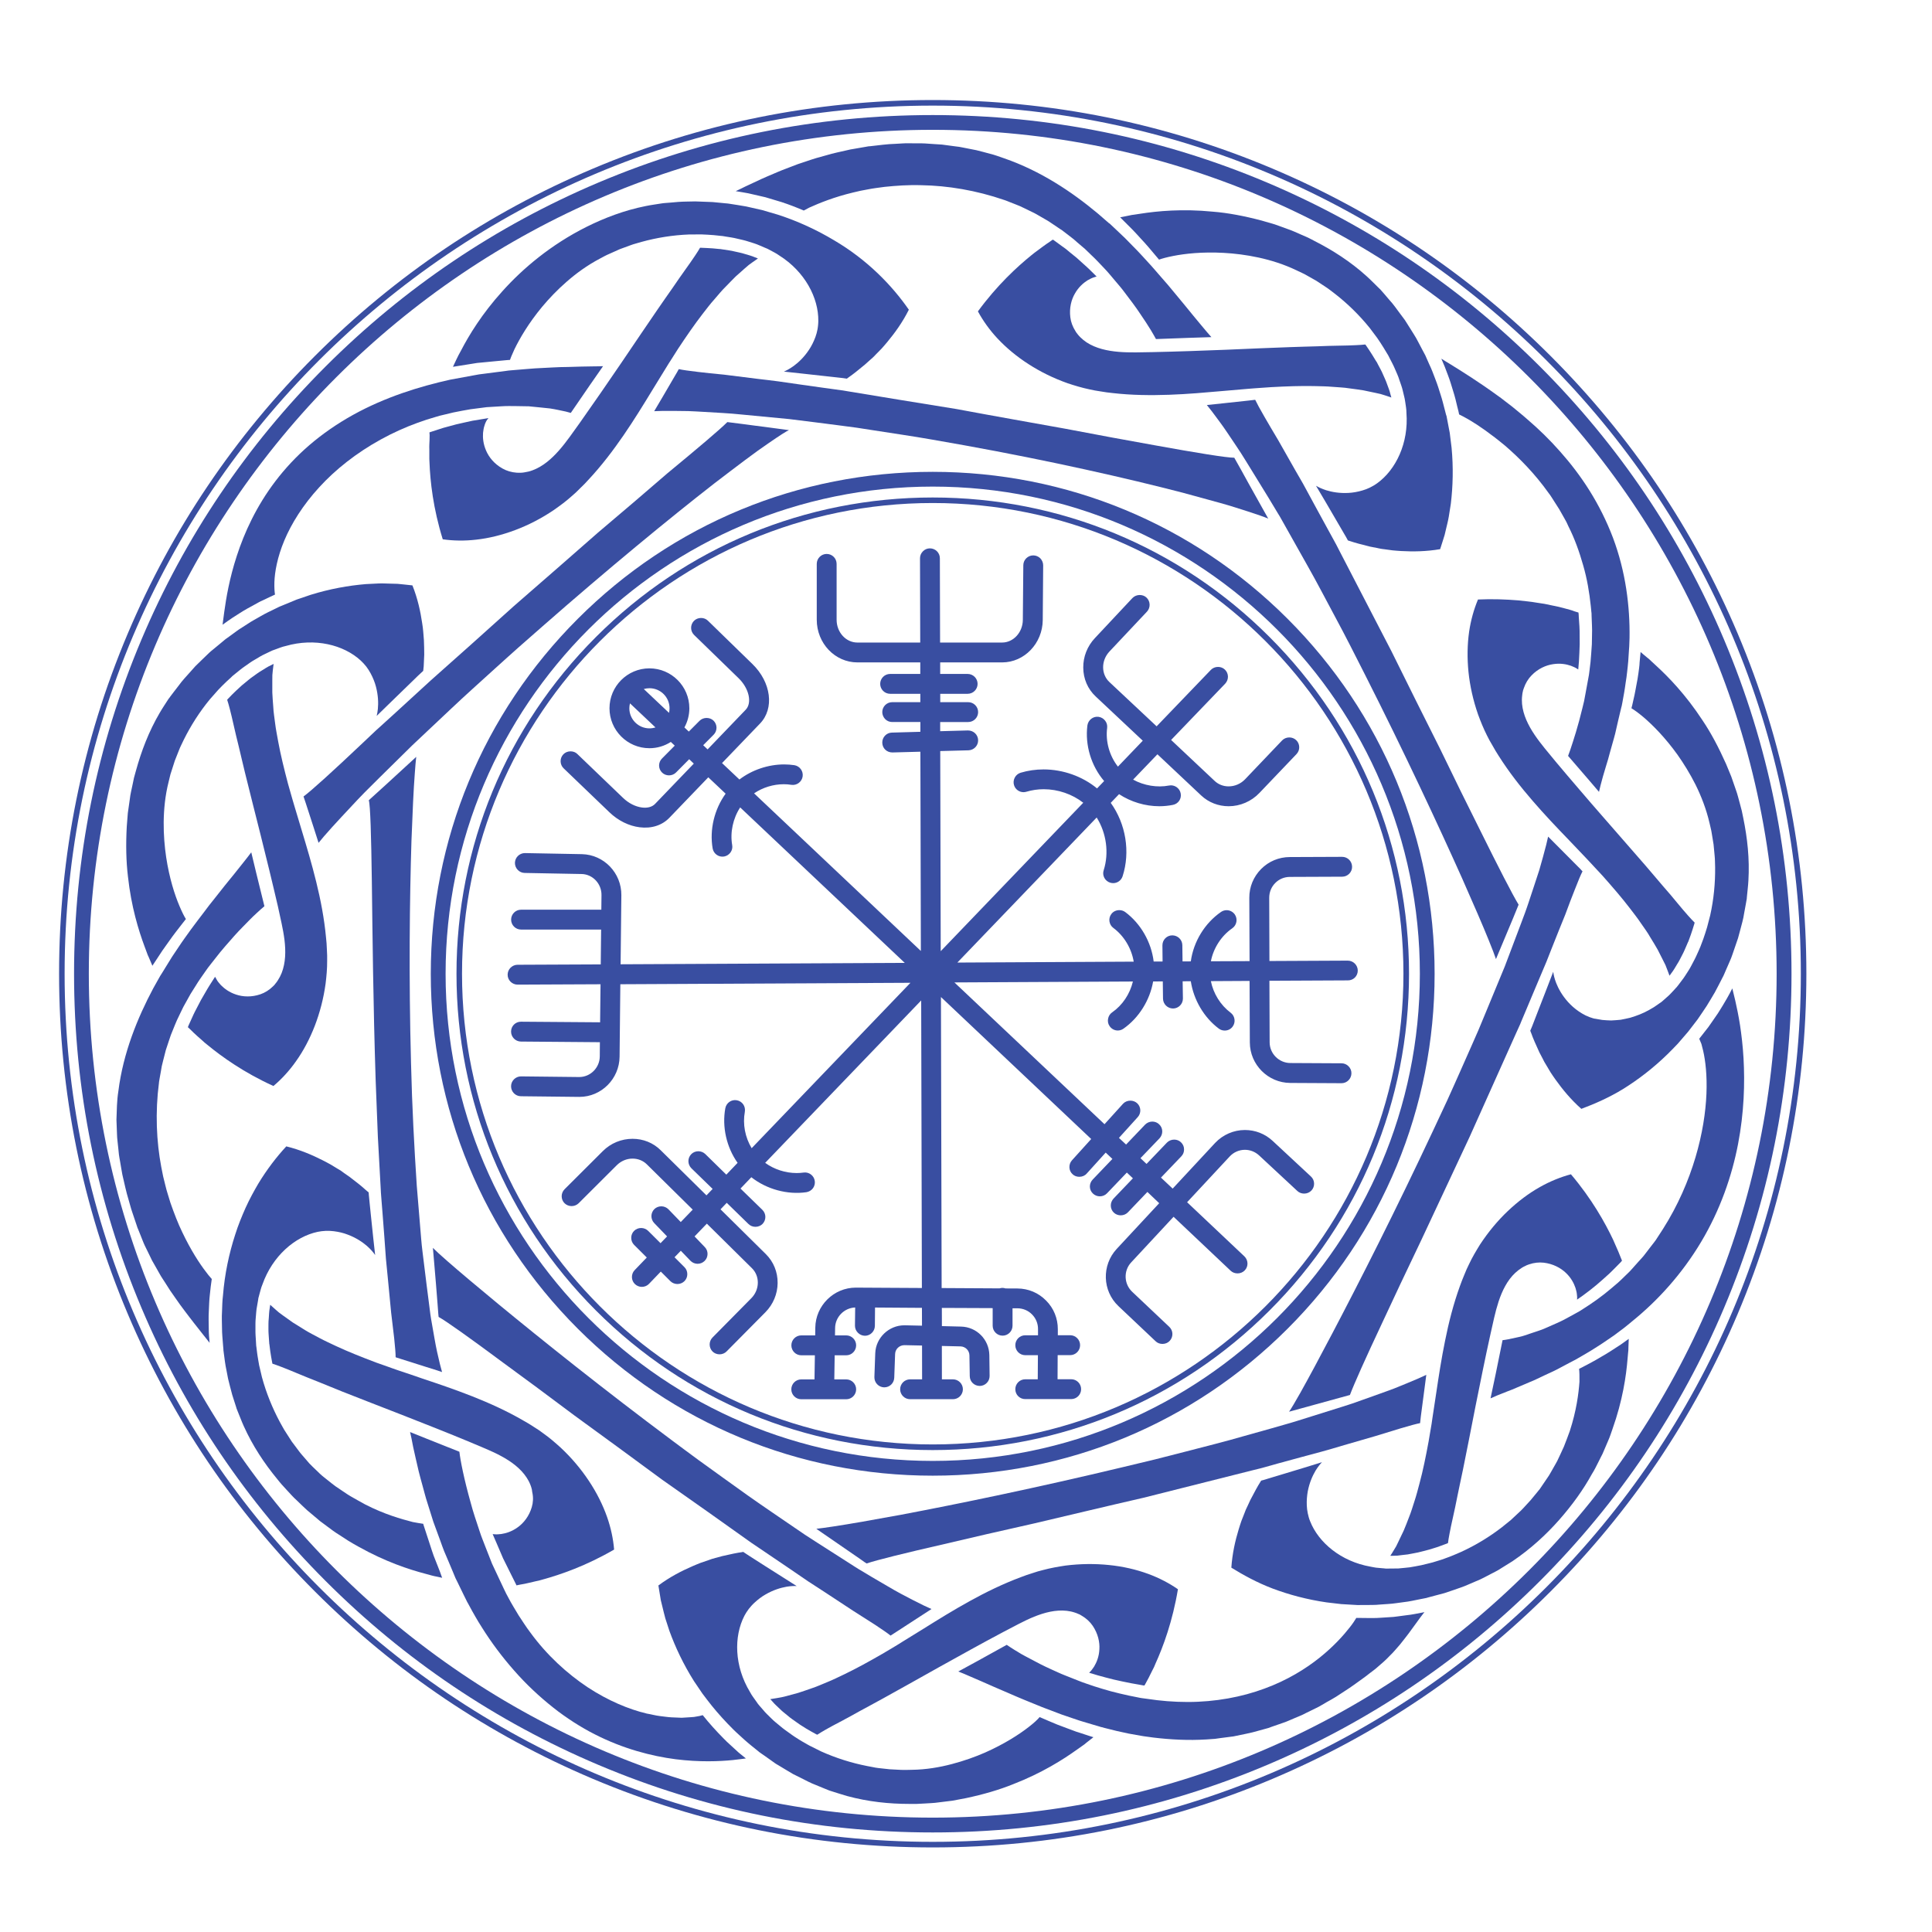 <?xml version="1.0" encoding="utf-8"?>
<!-- Generator: Adobe Illustrator 16.0.0, SVG Export Plug-In . SVG Version: 6.00 Build 0)  -->
<!DOCTYPE svg PUBLIC "-//W3C//DTD SVG 1.1//EN" "http://www.w3.org/Graphics/SVG/1.1/DTD/svg11.dtd">
<svg version="1.1" id="Calque_1" xmlns="http://www.w3.org/2000/svg" xmlns:xlink="http://www.w3.org/1999/xlink" x="0px" y="0px"
	 width="36px" height="36px" viewBox="0 0 36 36" enable-background="new 0 0 36 36" xml:space="preserve">
<g>
	<g>
		<g>
			<path fill="#394EA1" d="M24.593,30.885c-0.263,0.211-0.61,0.426-1.033,0.58c-0.42,0.156-0.913,0.249-1.43,0.249
				c-0.259,0-0.51-0.021-0.749-0.058c-0.03-0.004-0.06-0.008-0.09-0.012l-0.023-0.003l-0.013-0.003l-0.011-0.001l-0.043-0.009
				c-0.057-0.012-0.113-0.022-0.17-0.034c-0.112-0.024-0.226-0.052-0.333-0.08c-0.106-0.031-0.211-0.059-0.311-0.093
				c-0.1-0.035-0.194-0.064-0.288-0.102c-0.091-0.036-0.178-0.07-0.262-0.104c-0.083-0.032-0.164-0.072-0.239-0.105
				c-0.076-0.036-0.149-0.067-0.216-0.103s-0.129-0.067-0.188-0.099c-0.059-0.03-0.112-0.06-0.162-0.087
				c-0.048-0.028-0.092-0.056-0.132-0.08c-0.057-0.036-0.104-0.066-0.141-0.092c-0.177,0.098-0.358,0.198-0.544,0.301
				c-0.122,0.066-0.241,0.132-0.359,0.196c0.062,0.023,0.139,0.056,0.23,0.096c0.12,0.052,0.266,0.114,0.433,0.189
				c0.083,0.037,0.173,0.073,0.267,0.115c0.095,0.04,0.194,0.086,0.3,0.128s0.216,0.088,0.331,0.135
				c0.112,0.044,0.237,0.089,0.361,0.137c0.063,0.021,0.126,0.043,0.19,0.065c0.033,0.011,0.065,0.021,0.098,0.033l0.047,0.016
				l0.052,0.016c0.068,0.021,0.138,0.04,0.208,0.062c0.035,0.011,0.071,0.021,0.106,0.031l0.026,0.008l0.006,0.003h0.002
				c0.001,0,0.001,0,0.001,0l0.014,0.003l0.055,0.015c0.072,0.018,0.147,0.038,0.221,0.055s0.147,0.032,0.223,0.049
				c0.076,0.014,0.153,0.027,0.23,0.041c0.078,0.015,0.157,0.021,0.236,0.034c0.318,0.038,0.65,0.056,0.987,0.035
				c0.042-0.003,0.085-0.006,0.127-0.009l0.031-0.002l0.028-0.004l0.064-0.009c0.086-0.012,0.17-0.022,0.255-0.033
				c0.16-0.035,0.319-0.061,0.474-0.108c0.04-0.012,0.078-0.021,0.116-0.032l0.058-0.016l0.057-0.021
				c0.075-0.025,0.148-0.052,0.222-0.077c0.037-0.012,0.073-0.027,0.108-0.042s0.069-0.03,0.105-0.045
				c0.069-0.03,0.141-0.056,0.205-0.092c0.067-0.032,0.133-0.065,0.198-0.097l0.048-0.024l0.047-0.027
				c0.031-0.018,0.063-0.035,0.092-0.054c0.062-0.035,0.123-0.067,0.181-0.104c0.058-0.037,0.114-0.075,0.17-0.111
				c0.027-0.018,0.055-0.036,0.082-0.054c0.024-0.016,0.053-0.037,0.079-0.055c0.053-0.038,0.104-0.075,0.156-0.112
				c0.052-0.035,0.097-0.073,0.144-0.109c0.046-0.036,0.094-0.068,0.135-0.106c0.042-0.037,0.083-0.073,0.124-0.108
				c0.04-0.034,0.075-0.073,0.11-0.108c0.074-0.069,0.132-0.145,0.192-0.211c0.057-0.068,0.106-0.137,0.154-0.197
				c0.045-0.063,0.088-0.12,0.125-0.171c0.074-0.103,0.132-0.182,0.175-0.235l-0.025,0.006c-0.104,0.019-0.204,0.042-0.313,0.053
				c-0.053,0.007-0.106,0.014-0.158,0.021l-0.08,0.01l-0.078,0.005c-0.052,0.003-0.104,0.006-0.154,0.01
				c-0.053,0.003-0.104,0.007-0.155,0.006c-0.051,0-0.102-0.001-0.152-0.001l-0.076-0.001h-0.037h-0.01h-0.014l-0.017-0.001
				c-0.025,0.042-0.063,0.102-0.121,0.175C25.037,30.469,24.857,30.673,24.593,30.885z"/>
			<path fill="#394EA1" d="M29.431,25.748c-0.016,0.221-0.057,0.54-0.18,0.917c-0.035,0.093-0.069,0.191-0.11,0.291
				c-0.022,0.049-0.046,0.1-0.069,0.15c-0.013,0.025-0.024,0.052-0.037,0.078l-0.018,0.039l-0.021,0.038
				c-0.028,0.051-0.058,0.103-0.088,0.155c-0.016,0.026-0.029,0.053-0.046,0.079c-0.018,0.026-0.034,0.052-0.052,0.077
				c-0.035,0.052-0.072,0.104-0.107,0.157l-0.014,0.021l-0.018,0.021l-0.029,0.036c-0.02,0.025-0.04,0.05-0.061,0.074
				c-0.021,0.025-0.04,0.05-0.062,0.075c-0.023,0.025-0.046,0.05-0.069,0.075s-0.048,0.051-0.07,0.076l-0.037,0.038l-0.037,0.035
				c-0.051,0.047-0.102,0.095-0.153,0.143c-0.056,0.045-0.11,0.09-0.167,0.135c-0.228,0.176-0.483,0.333-0.761,0.46
				c-0.072,0.03-0.139,0.062-0.212,0.089c-0.07,0.025-0.135,0.052-0.209,0.073c-0.036,0.011-0.072,0.021-0.108,0.033l-0.007,0.002
				l-0.01,0.002l-0.014,0.004l-0.025,0.006l-0.052,0.013c-0.035,0.009-0.068,0.017-0.103,0.025
				c-0.037,0.007-0.073,0.014-0.109,0.021c-0.036,0.006-0.073,0.012-0.109,0.019c-0.036,0.004-0.071,0.008-0.107,0.011
				s-0.071,0.007-0.106,0.01c-0.035,0.001-0.071,0.001-0.106,0.001c-0.035,0.001-0.07,0.001-0.105,0.001h-0.007h-0.003h-0.002
				h-0.007l-0.013-0.001l-0.024-0.003l-0.05-0.004c-0.032-0.003-0.064-0.006-0.097-0.009c-0.034-0.004-0.069-0.013-0.104-0.019
				c-0.548-0.096-0.968-0.449-1.124-0.846c-0.018-0.042-0.034-0.1-0.044-0.149c-0.004-0.025-0.009-0.05-0.012-0.073
				c-0.002-0.024-0.004-0.048-0.006-0.072c-0.004-0.094,0.004-0.182,0.018-0.262c0.031-0.161,0.088-0.29,0.146-0.388
				c0.042-0.067,0.082-0.118,0.119-0.156c-0.111,0.034-0.228,0.07-0.347,0.107c-0.137,0.041-0.279,0.085-0.426,0.129
				c-0.073,0.022-0.147,0.045-0.223,0.067l-0.057,0.018l-0.015,0.004l-0.018,0.006l-0.028,0.007
				c-0.006,0.001-0.013,0.004-0.019,0.005c-0.006,0.01-0.012,0.02-0.019,0.031c-0.047,0.072-0.107,0.186-0.183,0.33
				c-0.017,0.037-0.035,0.076-0.054,0.117c-0.011,0.021-0.02,0.042-0.03,0.063c-0.009,0.021-0.018,0.044-0.026,0.067
				c-0.019,0.046-0.037,0.095-0.057,0.145c-0.019,0.05-0.033,0.104-0.051,0.158c-0.063,0.207-0.118,0.446-0.136,0.711
				c0.227,0.14,0.48,0.279,0.769,0.389c0.306,0.115,0.645,0.206,1.006,0.258c0.091,0.011,0.181,0.022,0.274,0.032
				c0.095,0.006,0.191,0.011,0.29,0.017l0.019,0.001h0.002h0.001h0.003h0.009l0.035-0.001h0.073
				c0.048-0.001,0.096-0.001,0.146-0.001c0.049,0.001,0.098-0.004,0.147-0.008c0.048-0.003,0.098-0.007,0.147-0.01l0.074-0.006
				l0.073-0.009c0.05-0.007,0.1-0.014,0.148-0.02c0.098-0.01,0.202-0.035,0.305-0.055l0.077-0.015l0.035-0.007l0.038-0.011
				c0.05-0.013,0.1-0.026,0.15-0.04c0.05-0.013,0.101-0.026,0.151-0.04c0.05-0.016,0.099-0.033,0.148-0.05
				c0.101-0.036,0.203-0.067,0.297-0.11c0.049-0.021,0.096-0.041,0.144-0.062l0.071-0.03c0.023-0.01,0.048-0.023,0.071-0.035
				c0.048-0.025,0.094-0.049,0.142-0.074l0.07-0.036l0.035-0.019l0.017-0.009l0.002-0.001l0.003-0.002l0.008-0.005
				c0.087-0.054,0.174-0.107,0.259-0.161c0.333-0.226,0.622-0.489,0.868-0.768c0.245-0.278,0.453-0.567,0.612-0.857
				c0.021-0.036,0.044-0.07,0.061-0.106c0.019-0.037,0.037-0.072,0.055-0.108s0.036-0.071,0.053-0.106
				c0.019-0.034,0.036-0.069,0.05-0.105c0.031-0.07,0.061-0.14,0.089-0.208c0.008-0.018,0.015-0.034,0.021-0.051
				c0.007-0.018,0.013-0.034,0.019-0.052c0.013-0.034,0.023-0.067,0.035-0.101c0.19-0.533,0.256-0.994,0.281-1.308
				c0.003-0.04,0.007-0.077,0.01-0.112c0.002-0.018,0.003-0.034,0.005-0.051c0-0.017,0.001-0.033,0.001-0.049
				c0.002-0.062,0.004-0.114,0.006-0.156c0-0.002,0-0.003,0-0.005c-0.051,0.036-0.101,0.072-0.15,0.107
				c-0.125,0.081-0.245,0.162-0.366,0.229c-0.118,0.073-0.238,0.133-0.352,0.194c-0.016,0.008-0.025,0.014-0.044,0.022
				c-0.005,0.003-0.009,0.004-0.013,0.006C29.431,25.568,29.432,25.647,29.431,25.748z"/>
			<path fill="#394EA1" d="M21.425,31.22c0.016-0.032,0.032-0.065,0.051-0.102c0.009-0.017,0.019-0.036,0.028-0.055
				c0.009-0.02,0.017-0.04,0.026-0.062c0.145-0.319,0.32-0.793,0.419-1.388c-0.162-0.112-0.348-0.21-0.552-0.285
				c-0.226-0.083-0.473-0.14-0.732-0.166c-0.26-0.027-0.534-0.024-0.81,0.01c-0.139,0.021-0.277,0.045-0.415,0.082
				c-0.033,0.01-0.067,0.019-0.102,0.027c-0.035,0.012-0.07,0.023-0.106,0.034c-0.071,0.023-0.144,0.046-0.21,0.073
				c-0.333,0.124-0.654,0.281-0.954,0.447c-0.301,0.166-0.583,0.341-0.855,0.511c-0.136,0.084-0.268,0.166-0.397,0.245
				c-0.032,0.02-0.064,0.04-0.096,0.06c-0.032,0.02-0.064,0.038-0.096,0.058c-0.063,0.038-0.125,0.074-0.186,0.11
				c-0.249,0.144-0.483,0.272-0.703,0.378c-0.11,0.052-0.214,0.104-0.316,0.145s-0.196,0.085-0.289,0.115
				c-0.092,0.031-0.177,0.063-0.256,0.087c-0.08,0.021-0.153,0.041-0.22,0.06c-0.033,0.008-0.063,0.017-0.093,0.022
				s-0.058,0.011-0.084,0.015c-0.048,0.009-0.089,0.015-0.124,0.02c0.013,0.015,0.027,0.029,0.041,0.045
				c0.041,0.05,0.091,0.092,0.138,0.138c0.046,0.047,0.099,0.086,0.15,0.128c0.048,0.043,0.11,0.083,0.167,0.124l0.044,0.031
				l0.006,0.004l0.001,0.001l0,0l0.001,0.001l0.011,0.007l0.022,0.014c0.029,0.018,0.058,0.036,0.087,0.055
				c0.058,0.035,0.129,0.074,0.187,0.106c0.006,0.003,0.013,0.006,0.02,0.009c0.037-0.024,0.089-0.056,0.155-0.094
				c0.148-0.085,0.368-0.193,0.633-0.344c0.133-0.073,0.28-0.15,0.436-0.237s0.323-0.18,0.498-0.277
				c0.351-0.197,0.737-0.414,1.145-0.638c0.204-0.111,0.402-0.221,0.597-0.323c0.098-0.051,0.193-0.102,0.287-0.15
				c0.096-0.049,0.191-0.096,0.29-0.136c0.194-0.078,0.402-0.133,0.608-0.11c0.051,0.006,0.1,0.016,0.151,0.033
				c0.028,0.008,0.045,0.017,0.064,0.025l0.015,0.006l0.008,0.003l0.002,0.001l0.006,0.003l0,0l0.004,0.003l0.032,0.019
				c0.085,0.05,0.154,0.115,0.203,0.188c0.098,0.146,0.132,0.304,0.123,0.437c-0.006,0.135-0.051,0.243-0.098,0.321
				c-0.026,0.037-0.047,0.07-0.074,0.096c-0.006,0.007-0.011,0.014-0.018,0.02c0.051,0.015,0.103,0.029,0.155,0.046
				c0.098,0.029,0.199,0.053,0.303,0.08c0.104,0.023,0.209,0.047,0.32,0.068c0.056,0.01,0.113,0.02,0.17,0.03l0.043,0.008
				l0.011,0.002c-0.002,0,0.006,0,0.009,0.001l0.018,0.002c0.005-0.009,0.009-0.017,0.015-0.025
				C21.363,31.335,21.396,31.283,21.425,31.22z"/>
			<path fill="#394EA1" d="M26.475,26.394c0.02-0.15,0.039-0.305,0.061-0.463c0.013-0.103,0.026-0.207,0.041-0.313
				c-0.069,0.034-0.191,0.088-0.36,0.157c-0.07,0.029-0.147,0.061-0.233,0.095c-0.085,0.033-0.18,0.066-0.282,0.103
				c-0.102,0.037-0.21,0.075-0.325,0.116c-0.058,0.02-0.118,0.041-0.178,0.063c-0.063,0.021-0.125,0.039-0.189,0.061
				c-0.259,0.081-0.541,0.169-0.845,0.265c-0.038,0.011-0.076,0.023-0.115,0.035c-0.04,0.011-0.079,0.022-0.119,0.034
				c-0.079,0.022-0.16,0.046-0.241,0.069c-0.163,0.045-0.331,0.092-0.503,0.141c-0.343,0.1-0.708,0.191-1.086,0.289
				c-0.188,0.049-0.381,0.098-0.575,0.147c-0.196,0.047-0.395,0.095-0.595,0.143c-1.607,0.385-3.072,0.687-4.136,0.888
				c-0.532,0.098-0.963,0.174-1.263,0.219c-0.135,0.021-0.243,0.035-0.321,0.044c0.035,0.024,0.07,0.049,0.104,0.072
				c0.255,0.176,0.493,0.34,0.71,0.489c0.027,0.02,0.054,0.037,0.08,0.057c0.014,0.009,0.029,0.019,0.043,0.028
				c0.192-0.065,0.71-0.193,1.449-0.362c0.476-0.113,1.042-0.243,1.672-0.384c0.628-0.147,1.316-0.313,2.041-0.479
				c0.723-0.183,1.411-0.355,2.037-0.513c0.04-0.01,0.079-0.02,0.118-0.029l0.029-0.007l0.01-0.003l0.016-0.004l0.057-0.016
				c0.076-0.021,0.15-0.042,0.224-0.063c0.148-0.04,0.291-0.079,0.43-0.117s0.272-0.073,0.401-0.108
				c0.127-0.033,0.249-0.072,0.366-0.106c0.233-0.068,0.444-0.13,0.631-0.183c0.186-0.058,0.345-0.107,0.477-0.146
				c0.168-0.05,0.288-0.082,0.355-0.095c0.001-0.004,0.001-0.009,0.002-0.014C26.466,26.468,26.47,26.431,26.475,26.394z"/>
			<path fill="#394EA1" d="M19.166,32.182c-0.175,0.136-0.447,0.313-0.812,0.475c-0.183,0.08-0.39,0.154-0.618,0.214
				c-0.228,0.06-0.481,0.104-0.75,0.107c-0.032,0.001-0.064,0.002-0.097,0.002L16.84,32.98l-0.052-0.001
				c-0.07-0.004-0.14-0.007-0.211-0.011c-0.069-0.008-0.139-0.016-0.21-0.023c-0.036-0.004-0.071-0.01-0.106-0.018
				c-0.035-0.006-0.071-0.013-0.106-0.02c-0.285-0.056-0.574-0.146-0.855-0.272c-0.069-0.034-0.138-0.068-0.206-0.103l-0.007-0.003
				l-0.009-0.005l-0.012-0.007l-0.024-0.013l-0.048-0.028c-0.032-0.019-0.063-0.034-0.096-0.056
				c-0.032-0.021-0.064-0.041-0.097-0.062l-0.023-0.016l-0.012-0.008l-0.014-0.01l-0.043-0.031c-0.058-0.042-0.115-0.08-0.173-0.131
				c-0.057-0.048-0.117-0.093-0.167-0.145c-0.051-0.052-0.105-0.099-0.149-0.155c-0.023-0.027-0.047-0.054-0.07-0.08l-0.017-0.021
				l-0.009-0.01l-0.005-0.007l-0.001-0.003l-0.004-0.005l-0.029-0.041c-0.038-0.055-0.077-0.103-0.111-0.168
				c-0.292-0.482-0.302-1.034-0.104-1.418c0.013-0.021,0.022-0.041,0.037-0.064c0.016-0.022,0.031-0.046,0.046-0.066
				c0.017-0.02,0.033-0.039,0.049-0.058s0.034-0.035,0.051-0.052c0.069-0.065,0.141-0.119,0.212-0.159
				c0.143-0.083,0.279-0.124,0.392-0.144c0.074-0.012,0.137-0.015,0.188-0.012c-0.075-0.048-0.151-0.096-0.23-0.146
				c-0.117-0.074-0.238-0.151-0.363-0.23c-0.063-0.04-0.125-0.08-0.189-0.121c-0.032-0.021-0.064-0.042-0.097-0.062l-0.049-0.032
				l-0.051-0.034c-0.006-0.003-0.012-0.008-0.017-0.012c-0.007,0.002-0.015,0.003-0.023,0.005c-0.086,0.011-0.211,0.037-0.37,0.074
				c-0.039,0.011-0.081,0.022-0.125,0.034c-0.022,0.006-0.044,0.013-0.067,0.019c-0.022,0.007-0.045,0.016-0.068,0.024
				c-0.047,0.016-0.096,0.032-0.146,0.05c-0.05,0.019-0.101,0.042-0.154,0.064c-0.198,0.086-0.416,0.198-0.628,0.356
				c0.009,0.055,0.018,0.109,0.027,0.165c0.006,0.037,0.012,0.073,0.018,0.11c0.009,0.037,0.018,0.073,0.027,0.11
				c0.019,0.074,0.035,0.15,0.057,0.227c0.024,0.076,0.049,0.152,0.075,0.231c0.112,0.309,0.263,0.628,0.459,0.939
				c0.051,0.076,0.103,0.152,0.155,0.229c0.055,0.077,0.118,0.153,0.178,0.231c0.118,0.146,0.253,0.295,0.395,0.436
				c0.035,0.036,0.072,0.069,0.109,0.103s0.074,0.067,0.111,0.101c0.036,0.034,0.079,0.066,0.119,0.101
				c0.041,0.032,0.082,0.066,0.123,0.099l0.016,0.013l0.003,0.003l0.002,0.002l0.007,0.005l0.032,0.023l0.064,0.044
				c0.042,0.03,0.085,0.061,0.128,0.091l0.064,0.046c0.021,0.016,0.045,0.027,0.067,0.041c0.045,0.027,0.091,0.055,0.136,0.082
				c0.046,0.027,0.092,0.056,0.138,0.082c0.047,0.024,0.094,0.047,0.141,0.07c0.094,0.047,0.184,0.097,0.286,0.135
				c0.049,0.02,0.099,0.04,0.148,0.061l0.074,0.03l0.018,0.007l0.003,0.002h0.001l0.009,0.003l0.037,0.012
				c0.098,0.03,0.194,0.063,0.292,0.09c0.39,0.106,0.782,0.146,1.154,0.146c0.047,0,0.094,0.002,0.14,0s0.092-0.005,0.137-0.007
				c0.09-0.007,0.181-0.007,0.269-0.021c0.088-0.011,0.174-0.021,0.26-0.032c0.084-0.016,0.167-0.031,0.25-0.047
				c0.325-0.069,0.625-0.156,0.888-0.263c0.53-0.206,0.925-0.457,1.183-0.642c0.033-0.023,0.063-0.046,0.092-0.065
				c0.015-0.011,0.028-0.021,0.043-0.03c0.013-0.011,0.025-0.021,0.036-0.03c0.049-0.04,0.091-0.072,0.125-0.098
				c0.004-0.003,0.007-0.005,0.01-0.008c-0.022-0.007-0.046-0.015-0.068-0.021c-0.07-0.023-0.139-0.046-0.207-0.068l-0.051-0.016
				l-0.053-0.02c-0.033-0.013-0.066-0.025-0.1-0.037c-0.065-0.025-0.131-0.049-0.194-0.073c-0.113-0.048-0.222-0.092-0.329-0.14
				C19.332,32.043,19.266,32.105,19.166,32.182z"/>
			<path fill="#394EA1" d="M12.989,31.983c-0.018,0.003-0.037,0.007-0.058,0.01c-0.021,0.002-0.044,0.004-0.068,0.005
				c-0.048,0.004-0.102,0.007-0.161,0.01c-0.058-0.003-0.122-0.005-0.19-0.008c-0.069-0.003-0.141-0.016-0.218-0.024
				c-0.039-0.004-0.078-0.013-0.118-0.021c-0.04-0.009-0.081-0.018-0.124-0.025c-0.336-0.08-0.721-0.24-1.103-0.491
				c-0.38-0.253-0.758-0.595-1.068-1.021c-0.077-0.101-0.148-0.214-0.219-0.321c-0.064-0.109-0.132-0.215-0.188-0.324
				c-0.015-0.027-0.029-0.054-0.043-0.08L9.41,29.649l-0.007-0.014l-0.005-0.01l-0.01-0.021c-0.025-0.054-0.05-0.106-0.075-0.159
				c-0.049-0.105-0.098-0.208-0.145-0.309c-0.042-0.105-0.082-0.208-0.121-0.308c-0.038-0.101-0.078-0.194-0.109-0.292
				c-0.062-0.188-0.122-0.361-0.165-0.526c-0.128-0.455-0.194-0.793-0.213-0.959c-0.171-0.067-0.346-0.138-0.526-0.209
				c-0.133-0.053-0.264-0.106-0.393-0.158c0.016,0.066,0.036,0.16,0.058,0.28c0.025,0.125,0.064,0.276,0.103,0.453
				c0.021,0.089,0.049,0.182,0.075,0.28c0.028,0.099,0.052,0.202,0.089,0.313c0.035,0.109,0.07,0.225,0.108,0.344
				c0.042,0.116,0.086,0.236,0.132,0.36c0.023,0.063,0.044,0.126,0.07,0.19c0.028,0.064,0.055,0.129,0.083,0.195
				s0.057,0.134,0.085,0.202c0.015,0.034,0.029,0.068,0.043,0.104c0.016,0.031,0.031,0.063,0.047,0.095
				c0.034,0.069,0.067,0.138,0.101,0.208c0.017,0.035,0.034,0.07,0.052,0.105l0.013,0.026l0.006,0.014l0.001,0.003H8.71l0.003,0.007
				l0.028,0.051c0.037,0.069,0.075,0.139,0.115,0.207c0.039,0.07,0.082,0.138,0.125,0.206c0.172,0.275,0.374,0.546,0.601,0.803
				c0.226,0.258,0.472,0.487,0.725,0.687c0.126,0.102,0.257,0.191,0.385,0.275c0.065,0.041,0.136,0.085,0.199,0.121
				c0.066,0.036,0.13,0.074,0.197,0.106c0.528,0.269,1.055,0.404,1.501,0.462c0.447,0.056,0.816,0.04,1.068,0.015
				c0.063-0.007,0.119-0.014,0.167-0.02c0.027-0.003,0.052-0.006,0.075-0.01c-0.019-0.015-0.037-0.03-0.056-0.045
				c-0.041-0.034-0.082-0.064-0.121-0.103c-0.04-0.036-0.08-0.073-0.119-0.109c-0.04-0.036-0.079-0.072-0.115-0.11
				c-0.141-0.142-0.271-0.286-0.393-0.439c-0.005,0.001-0.009,0.003-0.015,0.003C13.056,31.971,13.025,31.978,12.989,31.983z"/>
			<path fill="#394EA1" d="M9.87,29.491c0.034-0.009,0.071-0.017,0.11-0.026c0.02-0.004,0.04-0.008,0.061-0.013
				c0.021-0.005,0.042-0.012,0.064-0.018c0.338-0.092,0.816-0.257,1.338-0.56c-0.016-0.196-0.059-0.401-0.131-0.607
				c-0.08-0.227-0.193-0.453-0.338-0.671c-0.145-0.219-0.32-0.428-0.523-0.618c-0.104-0.094-0.21-0.187-0.327-0.269l-0.084-0.061
				c-0.032-0.021-0.063-0.04-0.095-0.061c-0.063-0.041-0.127-0.081-0.19-0.115c-0.307-0.179-0.633-0.326-0.951-0.452
				c-0.32-0.126-0.634-0.233-0.938-0.334c-0.151-0.053-0.299-0.103-0.442-0.15c-0.036-0.013-0.071-0.024-0.106-0.037
				c-0.036-0.012-0.071-0.025-0.106-0.038c-0.069-0.023-0.137-0.049-0.204-0.072c-0.269-0.102-0.517-0.2-0.738-0.303
				c-0.11-0.052-0.216-0.1-0.313-0.152c-0.097-0.053-0.19-0.098-0.272-0.149c-0.083-0.051-0.16-0.098-0.23-0.143
				c-0.067-0.049-0.129-0.092-0.185-0.132c-0.027-0.021-0.054-0.039-0.078-0.058c-0.023-0.021-0.044-0.038-0.064-0.056
				c-0.037-0.032-0.068-0.061-0.093-0.083c-0.003,0.02-0.006,0.039-0.009,0.06c-0.012,0.063-0.013,0.128-0.018,0.194
				C5,24.635,5.003,24.699,5.002,24.766c-0.001,0.064,0.007,0.139,0.011,0.209l0.004,0.054l0,0.006v0.001l0,0l0,0.002L5.02,25.05
				l0.003,0.025c0.004,0.034,0.009,0.068,0.013,0.103c0.009,0.067,0.024,0.147,0.036,0.212c0.001,0.007,0.003,0.014,0.005,0.021
				c0.042,0.013,0.1,0.033,0.171,0.061c0.16,0.06,0.383,0.16,0.667,0.27c0.141,0.058,0.295,0.119,0.46,0.187
				c0.167,0.064,0.344,0.135,0.531,0.208c0.375,0.146,0.789,0.306,1.22,0.478c0.216,0.087,0.426,0.17,0.63,0.256
				c0.101,0.042,0.201,0.085,0.298,0.126c0.098,0.042,0.195,0.086,0.288,0.137c0.185,0.1,0.359,0.227,0.472,0.4
				c0.028,0.042,0.051,0.086,0.071,0.138c0.011,0.026,0.015,0.045,0.021,0.065l0.004,0.016l0.002,0.007l0,0.003l0.001,0.006h0
				l0,0.006l0.006,0.036C9.94,27.904,9.934,28,9.909,28.083c-0.049,0.168-0.15,0.295-0.258,0.373c-0.108,0.08-0.22,0.115-0.31,0.128
				c-0.046,0.005-0.085,0.009-0.122,0.005c-0.014-0.001-0.027-0.002-0.039-0.003c0.022,0.052,0.046,0.104,0.069,0.159
				c0.041,0.095,0.083,0.192,0.125,0.292c0.049,0.101,0.101,0.202,0.152,0.306c0.026,0.052,0.052,0.104,0.079,0.158l0.01,0.02
				l0.004,0.01c0,0,0,0,0,0l0.001,0.002l0.003,0.005l0.001,0.003c0.019-0.004,0.042-0.009,0.067-0.014
				C9.741,29.518,9.802,29.509,9.87,29.491z"/>
			<path fill="#394EA1" d="M16.701,30.408c0.126-0.082,0.257-0.167,0.391-0.254c0.086-0.057,0.175-0.114,0.265-0.172
				c-0.07-0.029-0.186-0.085-0.344-0.166c-0.131-0.068-0.292-0.15-0.472-0.258c-0.09-0.054-0.188-0.11-0.291-0.17
				c-0.051-0.031-0.104-0.062-0.158-0.095c-0.027-0.016-0.055-0.032-0.083-0.049c-0.027-0.018-0.055-0.034-0.083-0.052
				c-0.222-0.143-0.465-0.298-0.727-0.465c-0.065-0.041-0.131-0.085-0.198-0.128c-0.067-0.045-0.135-0.092-0.204-0.139
				c-0.136-0.093-0.276-0.188-0.42-0.287c-0.144-0.1-0.291-0.198-0.44-0.305c-0.148-0.105-0.3-0.215-0.455-0.326
				c-0.154-0.11-0.311-0.224-0.47-0.339c-0.158-0.115-0.317-0.235-0.479-0.355c-1.291-0.963-2.428-1.874-3.242-2.544
				c-0.406-0.335-0.732-0.61-0.955-0.805c-0.124-0.108-0.215-0.192-0.27-0.247c0.001,0.014,0.002,0.027,0.004,0.041
				c0.006,0.075,0.013,0.148,0.019,0.221c0.012,0.144,0.024,0.282,0.035,0.414c0.011,0.132,0.021,0.257,0.03,0.377
				c0.005,0.06,0.009,0.117,0.013,0.173c0.001,0.02,0.004,0.041,0.006,0.061c0.148,0.082,0.581,0.391,1.202,0.852
				c0.381,0.278,0.833,0.612,1.331,0.986c0.503,0.367,1.057,0.769,1.634,1.196c0.589,0.413,1.149,0.809,1.657,1.172
				c0.257,0.175,0.502,0.34,0.731,0.495c0.115,0.078,0.225,0.153,0.332,0.227c0.107,0.069,0.21,0.136,0.308,0.2
				c0.196,0.13,0.375,0.246,0.531,0.349c0.159,0.1,0.295,0.187,0.406,0.259c0.14,0.092,0.239,0.161,0.29,0.202
				c0.004-0.003,0.008-0.005,0.012-0.008C16.638,30.449,16.669,30.43,16.701,30.408z"/>
			<path fill="#394EA1" d="M7.492,25.329c0.145,0.046,0.293,0.092,0.445,0.141c0.098,0.03,0.199,0.062,0.3,0.096
				c-0.022-0.073-0.053-0.199-0.092-0.374c-0.032-0.145-0.061-0.324-0.098-0.533c-0.008-0.053-0.02-0.104-0.027-0.163
				c-0.007-0.056-0.015-0.113-0.022-0.173c-0.015-0.118-0.031-0.243-0.048-0.374c-0.016-0.132-0.033-0.27-0.051-0.413
				c-0.009-0.071-0.018-0.145-0.027-0.219c-0.004-0.038-0.009-0.075-0.013-0.113c-0.004-0.04-0.007-0.079-0.011-0.119
				c-0.025-0.311-0.053-0.643-0.082-0.991c-0.046-0.7-0.088-1.473-0.107-2.281c-0.044-1.619-0.025-3.084,0.008-4.145
				c0.02-0.53,0.039-0.958,0.062-1.254c0.009-0.13,0.018-0.235,0.027-0.311c-0.205,0.188-0.397,0.364-0.573,0.526
				c-0.099,0.09-0.193,0.175-0.281,0.255c-0.01,0.009-0.02,0.018-0.03,0.028c0.029,0.093,0.045,0.658,0.057,1.521
				C6.941,17.381,6.953,18.689,7,20.133c0.014,0.36,0.028,0.712,0.041,1.052c0.019,0.341,0.037,0.669,0.054,0.981l0.003,0.06
				L7.1,22.251l0.002,0.029c0.003,0.039,0.006,0.077,0.009,0.115c0.006,0.076,0.012,0.151,0.018,0.225
				c0.011,0.148,0.022,0.292,0.033,0.432c0.01,0.139,0.02,0.273,0.029,0.402c0.011,0.126,0.025,0.25,0.036,0.367
				c0.022,0.235,0.042,0.447,0.061,0.635c0.023,0.188,0.042,0.349,0.057,0.48c0.018,0.168,0.027,0.288,0.027,0.354
				c0.004,0.002,0.009,0.003,0.013,0.005C7.42,25.307,7.456,25.318,7.492,25.329z"/>
			<path fill="#394EA1" d="M8.158,29.185c-0.026-0.067-0.052-0.133-0.078-0.198c-0.024-0.065-0.044-0.133-0.066-0.198
				c-0.042-0.131-0.083-0.258-0.124-0.379c-0.001-0.005-0.002-0.011-0.003-0.016c-0.053-0.007-0.118-0.019-0.195-0.033
				c-0.215-0.056-0.529-0.144-0.884-0.326c-0.088-0.046-0.178-0.1-0.273-0.153L6.499,27.86l-0.035-0.022
				c-0.023-0.016-0.046-0.031-0.07-0.047c-0.047-0.032-0.095-0.064-0.145-0.098c-0.048-0.034-0.093-0.073-0.142-0.111
				c-0.047-0.039-0.098-0.075-0.144-0.119c-0.045-0.045-0.092-0.089-0.139-0.134l-0.035-0.035l-0.018-0.018l-0.004-0.004
				l-0.002-0.002L5.765,27.27l-0.003-0.004l-0.008-0.009c-0.021-0.025-0.042-0.05-0.063-0.073c-0.021-0.025-0.042-0.05-0.064-0.074
				l-0.032-0.038L5.563,27.03c-0.042-0.055-0.083-0.111-0.126-0.168c-0.038-0.06-0.076-0.118-0.115-0.179
				c-0.02-0.029-0.038-0.061-0.055-0.092c-0.018-0.031-0.035-0.063-0.053-0.095c-0.137-0.256-0.252-0.536-0.333-0.834
				c-0.018-0.075-0.035-0.149-0.053-0.225l-0.001-0.006l-0.002-0.011l-0.002-0.014l-0.005-0.027l-0.009-0.054
				c-0.005-0.036-0.013-0.071-0.017-0.109c-0.005-0.038-0.01-0.076-0.014-0.113l-0.004-0.028l-0.001-0.014l-0.001-0.018
				l-0.003-0.054c-0.004-0.072-0.011-0.141-0.009-0.218c0-0.074-0.002-0.148,0.006-0.22c0.007-0.072,0.009-0.144,0.024-0.214
				c0.006-0.035,0.012-0.07,0.018-0.104l0.004-0.026l0.002-0.014l0.001-0.009l0.001-0.002l0.002-0.006l0.013-0.049
				c0.019-0.064,0.03-0.125,0.059-0.193c0.187-0.53,0.606-0.89,1.028-0.98c0.025-0.004,0.046-0.009,0.073-0.012
				s0.055-0.006,0.082-0.007c0.025,0,0.05,0,0.075,0.001s0.049,0.004,0.072,0.006c0.095,0.012,0.181,0.033,0.258,0.063
				c0.155,0.058,0.273,0.137,0.36,0.212c0.071,0.063,0.12,0.121,0.152,0.169c-0.011-0.103-0.023-0.208-0.035-0.317
				c-0.015-0.139-0.029-0.282-0.045-0.43c-0.008-0.074-0.016-0.149-0.023-0.226c-0.003-0.038-0.008-0.075-0.011-0.114l-0.003-0.028
				L6.871,22.24l-0.002-0.021c-0.016-0.013-0.036-0.029-0.06-0.051c-0.063-0.059-0.163-0.139-0.293-0.237
				c-0.034-0.024-0.068-0.049-0.106-0.074c-0.018-0.014-0.037-0.026-0.056-0.041c-0.021-0.013-0.041-0.025-0.063-0.038
				c-0.042-0.025-0.086-0.052-0.132-0.08c-0.046-0.027-0.097-0.051-0.147-0.078c-0.193-0.098-0.418-0.195-0.677-0.259
				c-0.182,0.196-0.36,0.428-0.521,0.693c-0.083,0.142-0.165,0.291-0.237,0.45c-0.071,0.16-0.14,0.327-0.195,0.503
				c-0.114,0.351-0.195,0.731-0.227,1.132c-0.013,0.1-0.014,0.201-0.018,0.303c-0.007,0.102-0.001,0.202,0,0.306
				c-0.001,0.1,0.012,0.209,0.019,0.315l0.007,0.08l0,0.01l0,0.001c0,0.001,0,0.001,0,0.001l0,0.004l0.003,0.02l0.005,0.04
				c0.007,0.052,0.015,0.104,0.021,0.157c0.006,0.053,0.018,0.105,0.028,0.158c0.01,0.052,0.021,0.104,0.03,0.156
				c0.025,0.103,0.051,0.202,0.078,0.303c0.017,0.052,0.033,0.103,0.049,0.153l0.024,0.075l0.006,0.02l0.001,0.004l0,0.002
				l0.004,0.008l0.014,0.036c0.04,0.095,0.074,0.19,0.116,0.282c0.166,0.369,0.385,0.697,0.622,0.985
				c0.03,0.035,0.057,0.073,0.088,0.106c0.031,0.034,0.062,0.067,0.093,0.102c0.062,0.066,0.121,0.135,0.187,0.193
				c0.064,0.062,0.126,0.123,0.19,0.181c0.066,0.056,0.13,0.11,0.194,0.163l0.048,0.041l0.049,0.036
				c0.033,0.024,0.065,0.049,0.098,0.073c0.064,0.048,0.127,0.096,0.193,0.136c0.065,0.043,0.128,0.084,0.191,0.124
				c0.063,0.04,0.127,0.073,0.189,0.109c0.496,0.278,0.94,0.424,1.247,0.504c0.039,0.011,0.075,0.021,0.109,0.03
				c0.034,0.01,0.068,0.016,0.098,0.022c0.037,0.008,0.07,0.015,0.101,0.022c-0.002-0.005-0.003-0.009-0.005-0.013
				C8.211,29.319,8.185,29.252,8.158,29.185z"/>
			<path fill="#394EA1" d="M3.84,23.702c-0.125-0.161-0.285-0.409-0.442-0.738c-0.08-0.164-0.152-0.351-0.223-0.554
				c-0.016-0.052-0.032-0.104-0.048-0.157c-0.008-0.025-0.016-0.053-0.024-0.08c-0.007-0.027-0.014-0.055-0.021-0.082
				c-0.014-0.056-0.028-0.112-0.042-0.17c-0.012-0.058-0.023-0.116-0.035-0.176c-0.09-0.476-0.115-1.015-0.043-1.57l0.001-0.014
				l0.003-0.017l0.004-0.025l0.009-0.051c0.005-0.033,0.012-0.066,0.018-0.1c0.005-0.033,0.011-0.066,0.017-0.1
				c0.008-0.033,0.017-0.067,0.025-0.102c0.017-0.067,0.033-0.135,0.051-0.2c0.021-0.064,0.042-0.128,0.063-0.19
				c0.011-0.031,0.02-0.063,0.032-0.094c0.012-0.031,0.024-0.061,0.037-0.091c0.025-0.062,0.047-0.118,0.075-0.181
				c0.027-0.056,0.053-0.112,0.08-0.167c0.013-0.027,0.025-0.054,0.04-0.082c0.015-0.027,0.03-0.054,0.045-0.081
				c0.03-0.054,0.059-0.106,0.088-0.158c0.031-0.05,0.063-0.099,0.093-0.148c0.059-0.098,0.124-0.188,0.185-0.275
				c0.016-0.022,0.031-0.043,0.046-0.065c0.017-0.021,0.033-0.042,0.049-0.063c0.031-0.04,0.062-0.079,0.092-0.117
				c0.061-0.077,0.118-0.151,0.179-0.219c0.06-0.068,0.117-0.133,0.171-0.195c0.053-0.062,0.108-0.115,0.157-0.167
				c0.1-0.103,0.186-0.191,0.261-0.259c0.057-0.053,0.105-0.096,0.144-0.128c-0.048-0.196-0.098-0.398-0.149-0.605
				c-0.033-0.135-0.065-0.268-0.096-0.399c-0.043,0.059-0.102,0.132-0.173,0.222c-0.086,0.109-0.192,0.241-0.315,0.391
				c-0.06,0.077-0.125,0.158-0.193,0.244c-0.034,0.042-0.069,0.087-0.105,0.132c-0.035,0.046-0.071,0.093-0.107,0.142
				c-0.072,0.097-0.152,0.196-0.228,0.302c-0.077,0.108-0.16,0.22-0.236,0.336c-0.039,0.058-0.078,0.117-0.118,0.176
				c-0.039,0.063-0.078,0.126-0.118,0.191c-0.02,0.033-0.04,0.065-0.06,0.098l-0.031,0.049l-0.008,0.012l-0.001,0.002l-0.004,0.006
				l-0.014,0.025c-0.038,0.068-0.077,0.138-0.116,0.207c-0.293,0.55-0.56,1.204-0.649,1.913c-0.03,0.188-0.029,0.36-0.036,0.535
				c0.003,0.088,0.006,0.176,0.01,0.263c0.001,0.022,0.001,0.044,0.003,0.065l0.006,0.064c0.005,0.043,0.009,0.086,0.014,0.129
				c0.004,0.042,0.009,0.085,0.013,0.127c0.005,0.043,0.014,0.084,0.021,0.126c0.015,0.083,0.027,0.166,0.043,0.248
				c0.038,0.161,0.07,0.32,0.117,0.472c0.023,0.076,0.041,0.153,0.067,0.227c0.024,0.073,0.049,0.146,0.073,0.217l0.018,0.053
				l0.001,0.004l0.001,0.002c0-0.001,0,0.002,0,0.001l0.001,0.004l0.005,0.013l0.011,0.026c0.014,0.035,0.028,0.069,0.042,0.104
				c0.028,0.068,0.053,0.139,0.083,0.202c0.03,0.063,0.061,0.124,0.09,0.184c0.015,0.03,0.03,0.061,0.044,0.091
				c0.016,0.028,0.033,0.058,0.049,0.086c0.032,0.057,0.064,0.113,0.095,0.168c0.03,0.056,0.066,0.104,0.098,0.156
				c0.032,0.051,0.063,0.101,0.095,0.149c0.032,0.048,0.065,0.093,0.096,0.138c0.063,0.089,0.121,0.174,0.181,0.25
				c0.059,0.076,0.111,0.148,0.163,0.213c0.051,0.065,0.098,0.125,0.141,0.179c0.063,0.078,0.114,0.144,0.155,0.196
				C3.897,24.936,3.89,24.85,3.89,24.759c-0.001-0.109-0.006-0.22,0.001-0.326c0.005-0.105,0.007-0.212,0.02-0.316
				c0.009-0.096,0.021-0.191,0.035-0.285c-0.007-0.009-0.014-0.016-0.021-0.024C3.898,23.777,3.87,23.744,3.84,23.702z"/>
			<path fill="#394EA1" d="M3.682,19.311c0.026,0.023,0.054,0.048,0.084,0.074c0.015,0.014,0.03,0.028,0.046,0.042
				s0.034,0.027,0.052,0.042c0.271,0.223,0.682,0.518,1.231,0.767c0.151-0.127,0.293-0.28,0.419-0.459
				c0.139-0.194,0.258-0.42,0.352-0.663c0.094-0.245,0.163-0.508,0.201-0.785c0.017-0.139,0.03-0.279,0.029-0.422
				c0-0.035,0-0.069,0-0.104c-0.002-0.037-0.004-0.075-0.005-0.112c-0.003-0.075-0.007-0.151-0.016-0.222
				c-0.033-0.355-0.101-0.706-0.183-1.038c-0.082-0.334-0.177-0.652-0.27-0.959c-0.046-0.153-0.09-0.301-0.134-0.446
				c-0.011-0.036-0.021-0.072-0.032-0.108c-0.011-0.036-0.021-0.072-0.031-0.108c-0.02-0.07-0.04-0.14-0.059-0.208
				c-0.073-0.277-0.137-0.537-0.181-0.777c-0.021-0.12-0.045-0.234-0.058-0.343c-0.013-0.109-0.031-0.212-0.035-0.309
				c-0.007-0.097-0.015-0.187-0.018-0.27c0-0.083,0-0.159,0-0.227c0-0.035,0-0.066,0.001-0.097c0.003-0.03,0.006-0.058,0.008-0.084
				c0.005-0.048,0.01-0.09,0.015-0.124c-0.018,0.009-0.036,0.018-0.054,0.027c-0.059,0.026-0.113,0.064-0.169,0.098
				c-0.058,0.033-0.109,0.073-0.163,0.111c-0.054,0.036-0.108,0.085-0.164,0.13L4.508,12.77l-0.005,0.004l0,0l0,0l-0.001,0.001
				l-0.009,0.009l-0.019,0.017c-0.025,0.023-0.051,0.047-0.076,0.07c-0.05,0.046-0.105,0.104-0.151,0.152
				c-0.004,0.006-0.01,0.011-0.014,0.017c0.014,0.042,0.031,0.1,0.05,0.174c0.044,0.165,0.092,0.406,0.167,0.701
				c0.036,0.147,0.072,0.31,0.115,0.483s0.089,0.358,0.138,0.553c0.099,0.39,0.207,0.82,0.317,1.271
				c0.054,0.227,0.108,0.446,0.157,0.661C5.2,16.992,5.223,17.097,5.246,17.2c0.022,0.104,0.042,0.209,0.055,0.314
				c0.025,0.208,0.023,0.424-0.053,0.617c-0.019,0.048-0.042,0.092-0.072,0.138c-0.014,0.024-0.027,0.038-0.041,0.056l-0.01,0.012
				l-0.005,0.006L5.12,18.345L5.116,18.35l-0.001,0.001l-0.003,0.003L5.086,18.38c-0.07,0.069-0.152,0.119-0.234,0.147
				c-0.166,0.057-0.327,0.048-0.454,0.005c-0.128-0.042-0.221-0.113-0.284-0.178c-0.03-0.035-0.057-0.064-0.074-0.096
				c-0.013-0.021-0.024-0.041-0.032-0.057C4.004,18.206,4,18.211,3.997,18.217c-0.056,0.087-0.115,0.177-0.169,0.273
				c-0.028,0.047-0.056,0.096-0.084,0.145c-0.026,0.049-0.052,0.1-0.078,0.15c-0.013,0.025-0.026,0.051-0.04,0.077
				s-0.025,0.054-0.038,0.081c-0.025,0.055-0.05,0.111-0.076,0.168c-0.003,0.009-0.008,0.02-0.011,0.029
				c0.014,0.013,0.031,0.028,0.049,0.046C3.586,19.221,3.628,19.265,3.682,19.311z"/>
			<path fill="#394EA1" d="M5.696,14.961c0.047,0.144,0.095,0.292,0.144,0.444c0.032,0.098,0.064,0.198,0.096,0.3
				c0.047-0.061,0.133-0.159,0.252-0.292c0.101-0.11,0.224-0.244,0.369-0.398c0.073-0.078,0.148-0.159,0.235-0.247
				c0.084-0.084,0.174-0.174,0.269-0.268c0.19-0.187,0.397-0.391,0.62-0.611c0.228-0.215,0.472-0.444,0.728-0.686
				c0.255-0.242,0.532-0.488,0.815-0.746c0.143-0.128,0.286-0.26,0.435-0.391s0.299-0.263,0.452-0.397
				c1.222-1.072,2.358-2.006,3.199-2.661c0.424-0.324,0.766-0.585,1.014-0.752c0.201-0.139,0.331-0.222,0.377-0.241
				c-0.005,0-0.011-0.001-0.016-0.002c-0.31-0.041-0.6-0.079-0.863-0.114c-0.093-0.012-0.182-0.023-0.269-0.034
				c-0.146,0.145-0.547,0.484-1.119,0.956c-0.366,0.317-0.803,0.691-1.291,1.103c-0.481,0.421-1.008,0.885-1.565,1.367
				c-0.549,0.494-1.072,0.964-1.552,1.388c-0.235,0.215-0.459,0.42-0.668,0.612c-0.105,0.096-0.207,0.188-0.305,0.277l-0.037,0.033
				L7,13.616l-0.018,0.017c-0.023,0.022-0.046,0.044-0.07,0.066c-0.046,0.043-0.091,0.086-0.135,0.128
				c-0.576,0.545-0.98,0.912-1.121,1.014c0.001,0.004,0.002,0.008,0.004,0.013C5.673,14.889,5.685,14.925,5.696,14.961z"/>
			<path fill="#394EA1" d="M5.113,10.848c0.006-0.189,0.054-0.464,0.185-0.777c0.131-0.313,0.347-0.661,0.65-0.991
				c0.302-0.331,0.692-0.64,1.144-0.889C7.318,8.066,7.548,7.963,7.776,7.88c0.059-0.02,0.111-0.04,0.173-0.06
				c0.055-0.017,0.111-0.033,0.165-0.05c0.027-0.008,0.055-0.016,0.082-0.024C8.224,7.739,8.252,7.732,8.28,7.726
				c0.056-0.014,0.111-0.027,0.166-0.04c0.11-0.024,0.216-0.041,0.32-0.06C8.87,7.612,8.971,7.6,9.069,7.587
				c0.098-0.006,0.192-0.011,0.284-0.017C9.397,7.569,9.44,7.564,9.485,7.566c0.044,0,0.087,0.001,0.129,0.001
				c0.084,0.001,0.164,0.003,0.24,0.004C9.93,7.579,10,7.585,10.066,7.592c0.066,0.007,0.127,0.013,0.183,0.019
				c0.057,0.008,0.107,0.019,0.153,0.028c0.109,0.021,0.188,0.04,0.234,0.055c0.114-0.167,0.232-0.337,0.352-0.513
				c0.084-0.122,0.167-0.241,0.249-0.358c-0.054,0.002-0.118,0.004-0.191,0.004c-0.128,0-0.284,0.006-0.465,0.011
				C10.4,6.838,10.195,6.854,9.969,6.864c-0.113,0.007-0.233,0.02-0.357,0.029C9.58,6.896,9.548,6.898,9.517,6.901
				C9.488,6.902,9.455,6.908,9.424,6.912C9.36,6.92,9.296,6.928,9.23,6.937s-0.132,0.017-0.2,0.026
				C8.996,6.967,8.961,6.971,8.927,6.976c-0.035,0.006-0.07,0.013-0.105,0.019C8.681,7.021,8.536,7.048,8.387,7.075
				C7.812,7.203,7.176,7.4,6.58,7.73C6.281,7.896,6.007,8.086,5.764,8.295C5.521,8.504,5.31,8.732,5.132,8.966
				c-0.358,0.47-0.58,0.963-0.719,1.39c-0.14,0.428-0.199,0.792-0.234,1.043c-0.014,0.098-0.023,0.179-0.032,0.242
				c0.063-0.045,0.124-0.09,0.19-0.133c0.091-0.057,0.181-0.118,0.273-0.169c0.046-0.025,0.091-0.05,0.137-0.075
				s0.09-0.052,0.137-0.072c0.047-0.022,0.093-0.044,0.139-0.066l0.069-0.032l0.017-0.008l0.009-0.004l0.006-0.003
				C5.116,11.03,5.11,10.953,5.113,10.848z"/>
			<path fill="#394EA1" d="M3.096,15.971c-0.029-0.197-0.048-0.416-0.046-0.652c0.003-0.235,0.026-0.491,0.092-0.751
				c0.008-0.031,0.016-0.063,0.023-0.095l0.012-0.048l0.016-0.049c0.021-0.066,0.042-0.133,0.064-0.2
				c0.025-0.065,0.051-0.131,0.078-0.197c0.012-0.033,0.027-0.065,0.043-0.098c0.016-0.033,0.031-0.065,0.047-0.098
				c0.129-0.26,0.291-0.516,0.487-0.754c0.051-0.058,0.102-0.115,0.152-0.172c0.056-0.058,0.102-0.106,0.159-0.159
				c0.028-0.025,0.056-0.052,0.084-0.077L4.328,12.6l0.011-0.009l0.013-0.011l0.042-0.034c0.057-0.045,0.108-0.09,0.172-0.133
				c0.061-0.042,0.12-0.087,0.184-0.122c0.063-0.037,0.123-0.076,0.188-0.105c0.032-0.015,0.064-0.03,0.096-0.046l0.024-0.011
				l0.012-0.006l0.008-0.003l0.003-0.001l0.005-0.002l0.047-0.017c0.063-0.022,0.12-0.048,0.192-0.063
				c0.541-0.156,1.077-0.022,1.395,0.27c0.018,0.018,0.034,0.032,0.053,0.053c0.018,0.021,0.037,0.042,0.053,0.062
				c0.014,0.021,0.029,0.042,0.043,0.062c0.013,0.021,0.025,0.042,0.037,0.063c0.045,0.084,0.078,0.167,0.099,0.247
				c0.042,0.159,0.047,0.302,0.036,0.416c-0.005,0.049-0.013,0.093-0.022,0.13c0.065-0.063,0.131-0.128,0.2-0.195
				c0.102-0.099,0.208-0.202,0.316-0.307c0.054-0.053,0.11-0.106,0.166-0.161c0.028-0.027,0.056-0.054,0.084-0.082l0.045-0.042
				l0.044-0.041c0.004-0.003,0.008-0.007,0.012-0.011c0.003-0.026,0.006-0.054,0.009-0.084c0.003-0.063,0.006-0.136,0.01-0.218
				c-0.001-0.082-0.001-0.172-0.006-0.271c-0.009-0.099-0.013-0.207-0.033-0.32c-0.031-0.213-0.083-0.454-0.181-0.7
				c-0.055-0.006-0.11-0.012-0.167-0.018c-0.036-0.004-0.073-0.008-0.11-0.011c-0.038-0.001-0.076-0.002-0.114-0.003
				c-0.077-0.001-0.155-0.007-0.234-0.004c-0.079,0.004-0.16,0.008-0.242,0.012c-0.327,0.027-0.675,0.09-1.027,0.199
				c-0.086,0.03-0.174,0.059-0.262,0.089c-0.089,0.037-0.179,0.074-0.271,0.112l-0.034,0.014l-0.004,0.001c0,0-0.001,0,0,0l-0.001,0
				l-0.008,0.004l-0.017,0.008l-0.065,0.032c-0.044,0.021-0.088,0.043-0.132,0.064c-0.045,0.021-0.087,0.046-0.131,0.07
				c-0.043,0.024-0.086,0.049-0.13,0.074c-0.044,0.023-0.085,0.051-0.127,0.078c-0.042,0.027-0.084,0.054-0.126,0.081
				c-0.043,0.025-0.085,0.06-0.127,0.089c-0.043,0.031-0.085,0.062-0.128,0.093l-0.016,0.011l-0.004,0.003l-0.001,0.001
				l-0.007,0.005l-0.03,0.025l-0.06,0.05c-0.041,0.033-0.081,0.066-0.121,0.1l-0.061,0.05c-0.02,0.016-0.038,0.036-0.058,0.054
				c-0.038,0.037-0.076,0.073-0.114,0.11c-0.038,0.038-0.078,0.074-0.115,0.112c-0.035,0.039-0.07,0.079-0.105,0.118
				c-0.069,0.078-0.141,0.152-0.204,0.241c-0.033,0.042-0.065,0.085-0.098,0.127l-0.048,0.063l-0.012,0.016l-0.002,0.002l0,0.001
				l-0.005,0.008L3.14,13.023c-0.055,0.087-0.112,0.17-0.163,0.258c-0.205,0.349-0.344,0.718-0.443,1.077
				c-0.012,0.045-0.026,0.089-0.037,0.134c-0.009,0.045-0.019,0.09-0.028,0.134c-0.018,0.089-0.041,0.177-0.05,0.265
				c-0.013,0.087-0.024,0.174-0.037,0.259c-0.006,0.086-0.014,0.17-0.02,0.254c-0.018,0.332-0.012,0.645,0.022,0.926
				c0.061,0.565,0.2,1.012,0.311,1.309c0.014,0.037,0.027,0.073,0.039,0.105c0.006,0.017,0.012,0.033,0.018,0.049
				c0.007,0.016,0.014,0.03,0.02,0.044c0.025,0.057,0.046,0.105,0.062,0.145c0.002,0.005,0.004,0.009,0.005,0.014
				c0.021-0.032,0.042-0.063,0.063-0.095c0.041-0.063,0.082-0.126,0.123-0.187c0.044-0.063,0.087-0.123,0.13-0.183
				c0.083-0.119,0.169-0.226,0.25-0.331c0.02-0.026,0.04-0.05,0.059-0.075c-0.031-0.049-0.073-0.131-0.122-0.248
				C3.256,16.674,3.156,16.367,3.096,15.971z"/>
			<path fill="#394EA1" d="M8.004,8.198C8.002,8.248,7.997,8.308,8,8.378c0,0.035,0,0.073,0,0.113c0,0.02,0,0.041,0,0.062
				c0,0.021,0.002,0.043,0.003,0.066C8.016,8.97,8.071,9.473,8.25,10.049c0.195,0.028,0.404,0.032,0.622,0.007
				C9.109,10.03,9.355,9.969,9.6,9.877c0.245-0.092,0.488-0.217,0.719-0.373c0.114-0.08,0.229-0.164,0.334-0.259
				c0.026-0.023,0.052-0.046,0.078-0.069c0.026-0.026,0.053-0.052,0.08-0.079c0.054-0.052,0.108-0.105,0.155-0.159
				c0.243-0.26,0.459-0.545,0.653-0.827c0.195-0.284,0.368-0.566,0.535-0.84c0.083-0.136,0.165-0.268,0.244-0.397
				c0.02-0.032,0.04-0.064,0.059-0.096c0.021-0.032,0.041-0.064,0.061-0.095c0.039-0.062,0.078-0.123,0.116-0.183
				c0.158-0.239,0.31-0.459,0.459-0.652c0.075-0.096,0.145-0.189,0.219-0.271c0.072-0.083,0.137-0.164,0.207-0.232
				c0.068-0.069,0.13-0.135,0.189-0.193c0.063-0.055,0.119-0.105,0.17-0.151c0.026-0.022,0.049-0.044,0.073-0.063
				c0.025-0.019,0.047-0.035,0.069-0.05c0.04-0.029,0.074-0.053,0.103-0.072c-0.019-0.007-0.038-0.015-0.057-0.022
				c-0.058-0.026-0.122-0.042-0.185-0.061c-0.063-0.021-0.127-0.032-0.192-0.047c-0.063-0.017-0.135-0.024-0.206-0.036l-0.053-0.008
				l-0.006-0.001h-0.001c0,0,0,0,0,0l-0.001,0L13.409,4.64l-0.025-0.002c-0.034-0.003-0.069-0.007-0.103-0.01
				c-0.068-0.005-0.148-0.008-0.215-0.011c-0.007,0-0.015,0-0.022,0c-0.022,0.039-0.054,0.089-0.096,0.152
				c-0.094,0.143-0.242,0.339-0.412,0.591c-0.086,0.125-0.184,0.26-0.284,0.408c-0.101,0.147-0.208,0.305-0.321,0.471
				c-0.225,0.334-0.474,0.701-0.738,1.083c-0.133,0.192-0.262,0.377-0.389,0.557c-0.064,0.089-0.127,0.177-0.189,0.263
				c-0.063,0.086-0.128,0.171-0.198,0.25c-0.139,0.158-0.3,0.3-0.495,0.372c-0.048,0.018-0.096,0.03-0.151,0.038
				C9.743,8.808,9.725,8.807,9.703,8.809l-0.016,0l-0.008,0l-0.002,0H9.671H9.67H9.665L9.628,8.808
				C9.53,8.801,9.438,8.773,9.363,8.73C9.21,8.645,9.109,8.518,9.057,8.395c-0.054-0.124-0.063-0.24-0.056-0.331
				c0.006-0.045,0.011-0.085,0.022-0.119c0.01-0.034,0.019-0.062,0.03-0.082c0.021-0.041,0.036-0.06,0.043-0.058l0,0L9.096,7.792
				c0,0-0.001,0-0.002,0C9,7.808,8.903,7.824,8.803,7.84C8.704,7.863,8.602,7.883,8.499,7.908C8.448,7.922,8.396,7.936,8.344,7.95
				C8.318,7.958,8.292,7.964,8.266,7.971C8.239,7.98,8.212,7.989,8.185,7.997C8.131,8.015,8.076,8.033,8.021,8.05
				C8.015,8.053,8.008,8.055,8.002,8.057C8.006,8.078,8.007,8.125,8.004,8.198z"/>
			<path fill="#394EA1" d="M8.891,6.763c0.036-0.003,0.071-0.007,0.106-0.01c0.071-0.007,0.14-0.014,0.208-0.02
				C9.273,6.727,9.34,6.72,9.405,6.714c0.033-0.002,0.063-0.007,0.098-0.008c0.007-0.02,0.014-0.041,0.024-0.064
				c0.017-0.04,0.037-0.085,0.06-0.136c0.097-0.199,0.259-0.48,0.514-0.788c0.128-0.153,0.279-0.313,0.457-0.468
				c0.177-0.155,0.384-0.307,0.622-0.432c0.028-0.015,0.058-0.031,0.086-0.046L11.31,4.75l0.047-0.021
				c0.063-0.028,0.128-0.057,0.192-0.086c0.066-0.024,0.132-0.048,0.199-0.073c0.033-0.013,0.067-0.023,0.103-0.033
				c0.034-0.01,0.069-0.02,0.104-0.03c0.28-0.077,0.579-0.126,0.887-0.138c0.077,0,0.154-0.001,0.23-0.001
				c0.08,0.004,0.147,0.006,0.224,0.013c0.038,0.004,0.076,0.008,0.114,0.012l0.028,0.003l0.014,0.001l0.017,0.002l0.053,0.009
				c0.071,0.012,0.14,0.02,0.213,0.039c0.073,0.017,0.146,0.032,0.214,0.055c0.069,0.022,0.138,0.041,0.204,0.071
				c0.033,0.014,0.065,0.027,0.098,0.042l0.024,0.01l0.012,0.005l0.001,0l0.006,0.003l0.003,0.001l0.006,0.003l0.044,0.023
				c0.059,0.033,0.115,0.058,0.174,0.101c0.477,0.3,0.733,0.789,0.727,1.221c-0.001,0.025-0.001,0.047-0.004,0.074
				s-0.006,0.055-0.011,0.081c-0.006,0.025-0.012,0.05-0.017,0.074c-0.007,0.023-0.015,0.046-0.022,0.069
				c-0.033,0.089-0.073,0.168-0.119,0.237c-0.091,0.138-0.194,0.235-0.287,0.303c-0.069,0.049-0.131,0.083-0.181,0.104
				c0.105,0.011,0.211,0.022,0.323,0.035c0.14,0.016,0.284,0.031,0.434,0.048c0.075,0.008,0.15,0.017,0.227,0.025
				c0.039,0.004,0.077,0.009,0.116,0.013L15.74,7.05l0.029,0.004l0.01,0.002c0.012-0.009,0.025-0.019,0.041-0.03
				c0.072-0.049,0.172-0.129,0.297-0.233c0.03-0.027,0.063-0.056,0.096-0.086c0.017-0.015,0.035-0.031,0.052-0.046
				c0.018-0.016,0.034-0.034,0.051-0.052c0.034-0.035,0.07-0.072,0.108-0.11c0.037-0.039,0.072-0.083,0.109-0.126
				c0.138-0.166,0.283-0.364,0.402-0.602c-0.314-0.453-0.774-0.93-1.394-1.294C15.229,4.29,14.87,4.121,14.49,3.999
				C14.395,3.97,14.297,3.942,14.2,3.914c-0.099-0.022-0.197-0.044-0.297-0.067c-0.103-0.019-0.209-0.034-0.315-0.051l-0.02-0.003
				l-0.01-0.001h-0.001l-0.005-0.001l-0.039-0.003l-0.079-0.008c-0.052-0.005-0.104-0.01-0.157-0.015
				c-0.107-0.005-0.214-0.009-0.32-0.012c-0.105,0.003-0.208,0.002-0.313,0.009c-0.054,0.005-0.107,0.009-0.16,0.014l-0.08,0.006
				l-0.02,0.002l-0.004,0h-0.001l-0.01,0.001L12.331,3.79c-0.101,0.017-0.202,0.029-0.301,0.05c-0.396,0.079-0.765,0.22-1.099,0.386
				C10.263,4.56,9.738,5.006,9.36,5.428C8.979,5.849,8.737,6.25,8.591,6.531c-0.07,0.123-0.115,0.229-0.151,0.304
				C8.557,6.816,8.672,6.797,8.785,6.78C8.82,6.774,8.855,6.768,8.891,6.763z"/>
			<path fill="#394EA1" d="M12.586,6.987c-0.076,0.131-0.155,0.266-0.236,0.404c-0.051,0.088-0.105,0.18-0.16,0.271
				c0.076-0.005,0.207-0.007,0.386-0.005c0.074,0.001,0.157,0.002,0.248,0.003c0.09,0.003,0.189,0.009,0.295,0.015
				c0.106,0.006,0.22,0.013,0.34,0.02c0.061,0.004,0.121,0.007,0.187,0.013c0.063,0.005,0.127,0.012,0.194,0.018
				c0.265,0.025,0.556,0.053,0.867,0.083c0.316,0.038,0.644,0.081,0.994,0.126c0.087,0.011,0.176,0.022,0.265,0.035
				c0.089,0.014,0.18,0.027,0.271,0.042c0.183,0.028,0.369,0.057,0.559,0.086c0.38,0.057,0.771,0.128,1.171,0.199
				c1.602,0.289,3.04,0.616,4.072,0.884c0.257,0.071,0.489,0.134,0.694,0.19c0.051,0.014,0.1,0.028,0.147,0.042
				c0.047,0.015,0.093,0.028,0.137,0.042c0.085,0.027,0.165,0.053,0.235,0.075c0.184,0.06,0.313,0.104,0.38,0.134
				c-0.131-0.234-0.254-0.454-0.367-0.657c-0.094-0.172-0.183-0.332-0.266-0.478c-0.143,0-0.688-0.088-1.499-0.235
				c-0.471-0.083-1.031-0.188-1.653-0.306c-0.622-0.112-1.306-0.232-2.023-0.366c-0.721-0.117-1.409-0.227-2.033-0.332l-0.059-0.01
				l-0.029-0.005l-0.007-0.001h-0.002c0.001,0,0,0,0,0h-0.001l-0.015-0.002c-0.039-0.005-0.077-0.01-0.115-0.016
				c-0.077-0.01-0.152-0.021-0.226-0.031c-0.148-0.021-0.293-0.041-0.433-0.061c-0.139-0.02-0.274-0.04-0.403-0.058
				c-0.127-0.018-0.252-0.03-0.37-0.045c-0.237-0.029-0.452-0.056-0.64-0.08c-0.189-0.018-0.353-0.035-0.486-0.051
				c-0.169-0.02-0.291-0.037-0.356-0.052c-0.002,0.004-0.004,0.007-0.007,0.011C12.625,6.922,12.605,6.955,12.586,6.987z"/>
			<path fill="#394EA1" d="M23.265,7.464c-0.15,0.017-0.306,0.033-0.464,0.05c-0.103,0.012-0.207,0.022-0.313,0.033
				c0.049,0.059,0.13,0.163,0.235,0.308c0.045,0.06,0.093,0.128,0.144,0.204s0.106,0.159,0.166,0.247
				c0.028,0.045,0.06,0.091,0.091,0.138c0.032,0.05,0.062,0.099,0.094,0.15c0.063,0.103,0.13,0.211,0.2,0.325
				c0.069,0.114,0.144,0.234,0.22,0.358c0.037,0.062,0.076,0.126,0.115,0.191c0.02,0.033,0.039,0.065,0.059,0.098
				c0.011,0.018,0.022,0.035,0.032,0.052c0.01,0.017,0.019,0.034,0.029,0.051c0.153,0.274,0.318,0.566,0.492,0.875
				c0.088,0.153,0.173,0.314,0.261,0.477c0.087,0.164,0.176,0.331,0.267,0.501c0.183,0.339,0.362,0.695,0.547,1.06
				c0.738,1.458,1.362,2.798,1.8,3.775c0.216,0.488,0.389,0.886,0.501,1.164c0.064,0.157,0.109,0.276,0.134,0.35
				c0.113-0.27,0.219-0.521,0.315-0.752c0.038-0.09,0.073-0.178,0.107-0.262c-0.116-0.19-0.375-0.695-0.729-1.41
				c-0.217-0.432-0.467-0.94-0.739-1.503c-0.28-0.558-0.586-1.168-0.902-1.81c-0.342-0.661-0.669-1.291-0.965-1.863
				c-0.018-0.036-0.036-0.071-0.055-0.107l-0.014-0.027l-0.013-0.023l-0.028-0.052c-0.038-0.069-0.075-0.137-0.112-0.204
				c-0.073-0.134-0.145-0.264-0.213-0.39s-0.135-0.248-0.198-0.365c-0.061-0.116-0.128-0.225-0.188-0.331
				c-0.121-0.211-0.229-0.402-0.324-0.571c-0.099-0.167-0.185-0.31-0.252-0.428c-0.088-0.152-0.147-0.261-0.176-0.323
				c-0.004,0-0.009,0.001-0.014,0.001C23.339,7.456,23.302,7.46,23.265,7.464z"/>
			<path fill="#394EA1" d="M29.399,16.144c-0.107-0.107-0.217-0.217-0.329-0.331c-0.074-0.073-0.147-0.148-0.223-0.224
				c-0.016,0.076-0.047,0.205-0.096,0.38c-0.02,0.072-0.043,0.153-0.068,0.241c-0.028,0.088-0.059,0.183-0.093,0.284
				c-0.034,0.102-0.07,0.211-0.108,0.326c-0.021,0.058-0.038,0.117-0.062,0.179c-0.022,0.06-0.045,0.121-0.069,0.185
				c-0.095,0.251-0.199,0.527-0.311,0.823c-0.121,0.293-0.251,0.606-0.387,0.936c-0.035,0.083-0.069,0.166-0.104,0.25
				c-0.036,0.083-0.074,0.168-0.111,0.253c-0.075,0.171-0.153,0.345-0.231,0.522c-0.08,0.177-0.158,0.358-0.242,0.54
				c-0.085,0.182-0.171,0.365-0.258,0.552c-0.697,1.489-1.371,2.814-1.872,3.768c-0.25,0.477-0.457,0.86-0.604,1.123
				c-0.098,0.174-0.169,0.293-0.211,0.354c0.029-0.009,0.057-0.016,0.085-0.023c0.307-0.085,0.592-0.164,0.854-0.235
				c0.063-0.018,0.13-0.034,0.189-0.052c0.002-0.001,0.003-0.002,0.006-0.002c0.082-0.217,0.293-0.688,0.597-1.334
				c0.207-0.446,0.457-0.977,0.738-1.563c0.275-0.589,0.578-1.234,0.896-1.914c0.308-0.686,0.6-1.338,0.866-1.932
				c0.018-0.037,0.034-0.074,0.05-0.11l0.025-0.055l0.021-0.052c0.031-0.073,0.061-0.146,0.091-0.216
				c0.059-0.142,0.118-0.28,0.174-0.414s0.11-0.262,0.163-0.386c0.014-0.031,0.026-0.062,0.039-0.092
				c0.013-0.03,0.023-0.061,0.035-0.089c0.023-0.06,0.047-0.118,0.069-0.175c0.09-0.228,0.173-0.434,0.247-0.615
				c0.068-0.183,0.127-0.341,0.179-0.469c0.064-0.164,0.112-0.28,0.144-0.341c-0.003-0.003-0.006-0.006-0.01-0.01
				C29.453,16.197,29.427,16.17,29.399,16.144z"/>
			<path fill="#394EA1" d="M30.058,23.1c-0.15-0.316-0.396-0.759-0.786-1.219c-0.19,0.051-0.385,0.129-0.575,0.236
				c-0.209,0.117-0.411,0.269-0.601,0.449s-0.365,0.391-0.518,0.624c-0.073,0.118-0.146,0.24-0.206,0.369
				c-0.015,0.031-0.03,0.063-0.045,0.095c-0.014,0.034-0.027,0.068-0.043,0.103c-0.028,0.069-0.058,0.14-0.081,0.208
				c-0.121,0.334-0.209,0.681-0.276,1.017c-0.069,0.337-0.119,0.665-0.166,0.981c-0.023,0.158-0.047,0.312-0.07,0.461
				c-0.006,0.038-0.01,0.075-0.016,0.111c-0.007,0.037-0.013,0.074-0.019,0.111c-0.013,0.072-0.024,0.144-0.036,0.213
				c-0.052,0.282-0.105,0.544-0.169,0.78c-0.031,0.117-0.06,0.23-0.095,0.335c-0.034,0.104-0.063,0.204-0.1,0.294
				c-0.035,0.091-0.067,0.176-0.1,0.252c-0.035,0.075-0.068,0.144-0.098,0.205c-0.015,0.031-0.028,0.06-0.042,0.087
				c-0.016,0.026-0.03,0.051-0.044,0.073c-0.024,0.041-0.047,0.077-0.066,0.105c0.012,0,0.023,0,0.035,0
				c0.031-0.002,0.063-0.002,0.096-0.003c0.031-0.004,0.063-0.008,0.097-0.012c0.032-0.003,0.064-0.007,0.098-0.011
				c0.032-0.006,0.063-0.013,0.096-0.018c0.032-0.006,0.065-0.012,0.097-0.019c0.035-0.009,0.069-0.018,0.103-0.026
				c0.034-0.009,0.066-0.018,0.1-0.026c0.032-0.01,0.064-0.02,0.098-0.03c0.064-0.018,0.134-0.047,0.202-0.071
				c0.017-0.007,0.035-0.014,0.053-0.021c0.005-0.044,0.015-0.104,0.029-0.177c0.03-0.168,0.091-0.407,0.148-0.705
				c0.029-0.149,0.067-0.312,0.102-0.486c0.035-0.176,0.072-0.362,0.112-0.56c0.077-0.395,0.162-0.83,0.256-1.285
				c0.047-0.228,0.093-0.449,0.141-0.664c0.024-0.107,0.048-0.214,0.071-0.316c0.024-0.104,0.051-0.207,0.084-0.308
				c0.066-0.199,0.16-0.394,0.311-0.535c0.038-0.035,0.077-0.065,0.124-0.095c0.024-0.016,0.041-0.022,0.061-0.032l0.015-0.008
				l0.007-0.003l0.001-0.001l0.006-0.003h0.002l0.004-0.002l0.035-0.013c0.093-0.032,0.188-0.042,0.274-0.032
				c0.174,0.02,0.316,0.097,0.413,0.189c0.098,0.092,0.151,0.196,0.18,0.282c0.013,0.045,0.023,0.082,0.026,0.118
				c0.004,0.035,0.007,0.065,0.004,0.087c0,0.005-0.001,0.009-0.001,0.013l0,0c0.158-0.109,0.324-0.235,0.483-0.379
				c0.04-0.035,0.08-0.072,0.12-0.108c0.041-0.038,0.08-0.08,0.122-0.121c0.02-0.021,0.041-0.042,0.062-0.063l0.016-0.016
				l0.008-0.008l0.004-0.004c-0.001,0.001,0.003-0.003-0.002,0.002l0.001-0.002l0.001-0.001l0.023-0.027
				c-0.001-0.001-0.001-0.002-0.002-0.004C30.188,23.396,30.132,23.265,30.058,23.1z"/>
			<path fill="#394EA1" d="M31.703,19.451c0.01,0.036,0.02,0.077,0.032,0.125c0.044,0.188,0.076,0.465,0.062,0.807
				s-0.075,0.747-0.204,1.182c-0.129,0.434-0.326,0.896-0.608,1.339c-0.035,0.055-0.071,0.108-0.106,0.163l-0.026,0.04l-0.029,0.039
				c-0.021,0.025-0.039,0.051-0.059,0.076c-0.039,0.051-0.077,0.102-0.115,0.15c-0.019,0.025-0.039,0.05-0.06,0.072
				c-0.021,0.023-0.043,0.047-0.063,0.069c-0.042,0.047-0.082,0.092-0.123,0.138l-0.03,0.033l-0.002,0.002l-0.005,0.005
				l-0.004,0.004l-0.008,0.008l-0.016,0.016c-0.021,0.02-0.042,0.04-0.063,0.061c-0.042,0.04-0.081,0.081-0.125,0.119
				s-0.089,0.076-0.133,0.113c-0.174,0.148-0.35,0.271-0.521,0.379c-0.022,0.014-0.044,0.028-0.066,0.042
				c-0.021,0.012-0.043,0.023-0.063,0.035c-0.041,0.023-0.083,0.046-0.122,0.067c-0.041,0.021-0.08,0.043-0.119,0.064
				c-0.038,0.021-0.08,0.037-0.119,0.056c-0.078,0.034-0.153,0.067-0.225,0.099s-0.141,0.051-0.204,0.073
				c-0.064,0.021-0.123,0.041-0.179,0.06c-0.055,0.019-0.107,0.027-0.153,0.038c-0.117,0.027-0.203,0.043-0.249,0.047
				c-0.041,0.201-0.083,0.408-0.126,0.62c-0.032,0.157-0.065,0.312-0.098,0.464c0.062-0.029,0.165-0.072,0.305-0.126
				c0.03-0.012,0.063-0.023,0.096-0.037c0.033-0.015,0.067-0.029,0.104-0.044c0.071-0.031,0.151-0.064,0.235-0.1
				c0.086-0.033,0.172-0.079,0.266-0.122c0.094-0.045,0.193-0.086,0.295-0.143c0.052-0.027,0.104-0.056,0.158-0.084
				c0.027-0.015,0.054-0.028,0.082-0.043l0.041-0.021c0.01-0.005,0.025-0.015,0.038-0.022c0.108-0.063,0.223-0.127,0.335-0.2
				c0.116-0.071,0.228-0.151,0.345-0.23c0.059-0.044,0.117-0.089,0.178-0.133c0.057-0.042,0.114-0.094,0.172-0.14
				c0.469-0.381,0.92-0.876,1.275-1.472c0.356-0.596,0.573-1.229,0.687-1.821c0.114-0.593,0.128-1.142,0.102-1.599
				c-0.013-0.229-0.038-0.436-0.065-0.616c-0.028-0.18-0.061-0.334-0.089-0.459c-0.021-0.091-0.04-0.167-0.055-0.227
				c-0.032,0.063-0.064,0.125-0.1,0.187c-0.055,0.092-0.108,0.186-0.166,0.274c-0.06,0.086-0.118,0.173-0.178,0.257
				c-0.058,0.074-0.115,0.147-0.172,0.22c0.002,0.005,0.003,0.008,0.005,0.013C31.678,19.389,31.689,19.418,31.703,19.451z"/>
			<path fill="#394EA1" d="M30.529,12.549c-0.006,0.035-0.01,0.069-0.016,0.104c-0.006,0.034-0.012,0.067-0.019,0.101
				c-0.013,0.066-0.023,0.132-0.037,0.195s-0.028,0.126-0.042,0.187l-0.012,0.046l-0.002,0.014l-0.001,0.002
				c0.05,0.029,0.126,0.083,0.226,0.167c0.168,0.144,0.398,0.373,0.631,0.697c0.115,0.163,0.231,0.349,0.338,0.561
				c0.104,0.211,0.198,0.449,0.259,0.711c0.007,0.031,0.016,0.063,0.022,0.094l0.011,0.049l0.009,0.051
				c0.012,0.069,0.022,0.138,0.034,0.208c0.006,0.069,0.013,0.14,0.02,0.211c0.004,0.035,0.005,0.071,0.006,0.107
				s0.001,0.072,0.003,0.108c0.003,0.291-0.025,0.592-0.092,0.894c-0.02,0.074-0.038,0.149-0.058,0.223
				c-0.024,0.077-0.043,0.141-0.069,0.213c-0.013,0.035-0.026,0.071-0.04,0.107l-0.01,0.026l-0.005,0.014l-0.007,0.016l-0.021,0.049
				c-0.03,0.066-0.056,0.129-0.093,0.197c-0.035,0.065-0.067,0.133-0.107,0.193s-0.075,0.122-0.121,0.178
				c-0.021,0.028-0.043,0.056-0.064,0.085l-0.017,0.021l-0.007,0.01l-0.001,0.001l-0.005,0.006l-0.002,0.002l-0.005,0.004
				l-0.033,0.037c-0.047,0.048-0.085,0.097-0.143,0.144c-0.026,0.024-0.053,0.047-0.079,0.07l-0.02,0.017l-0.011,0.008v0.001
				l-0.006,0.004l-0.003,0.001l-0.005,0.003l-0.038,0.027c-0.026,0.018-0.053,0.036-0.077,0.053c-0.03,0.018-0.06,0.035-0.089,0.052
				c-0.117,0.067-0.235,0.11-0.354,0.146c-0.06,0.016-0.12,0.025-0.179,0.038c-0.06,0.004-0.118,0.012-0.176,0.013
				c-0.057-0.003-0.113-0.003-0.168-0.01c-0.027-0.005-0.055-0.01-0.081-0.014l-0.039-0.007l-0.021-0.003h-0.001l-0.006-0.001
				l-0.002-0.001l-0.005-0.001l-0.009-0.002c-0.023-0.009-0.044-0.013-0.07-0.023c-0.025-0.011-0.052-0.021-0.075-0.032
				c-0.022-0.013-0.045-0.024-0.066-0.036c-0.021-0.013-0.041-0.026-0.061-0.039c-0.079-0.054-0.145-0.114-0.2-0.175
				c-0.11-0.122-0.179-0.248-0.221-0.354c-0.032-0.083-0.048-0.154-0.055-0.209c-0.046,0.12-0.094,0.243-0.143,0.371
				c-0.053,0.135-0.106,0.274-0.162,0.417c-0.027,0.072-0.057,0.146-0.085,0.22l-0.011,0.027l-0.013,0.031l-0.014,0.032
				c0.007,0.016,0.014,0.034,0.022,0.056c0.028,0.082,0.08,0.198,0.148,0.347c0.02,0.036,0.039,0.074,0.06,0.114
				c0.011,0.021,0.021,0.041,0.032,0.063c0.011,0.021,0.024,0.041,0.037,0.062c0.025,0.043,0.053,0.088,0.079,0.133
				c0.028,0.046,0.063,0.091,0.095,0.139c0.126,0.176,0.28,0.366,0.479,0.542c0.251-0.094,0.519-0.211,0.783-0.373
				c0.279-0.174,0.56-0.389,0.823-0.646c0.063-0.064,0.13-0.128,0.193-0.197c0.063-0.074,0.128-0.147,0.192-0.223
				c0.058-0.075,0.116-0.152,0.176-0.229c0.056-0.08,0.111-0.164,0.167-0.247c0.054-0.084,0.102-0.171,0.154-0.257
				c0.05-0.089,0.096-0.186,0.145-0.279l0.009-0.017l0.004-0.007v0l0.001-0.002l0.002-0.005l0.016-0.036l0.031-0.072
				c0.021-0.047,0.041-0.096,0.063-0.144c0.045-0.095,0.073-0.197,0.109-0.296c0.018-0.051,0.036-0.102,0.052-0.152
				c0.014-0.051,0.027-0.102,0.041-0.152c0.026-0.102,0.057-0.2,0.072-0.308c0.01-0.053,0.019-0.106,0.029-0.158l0.014-0.079
				l0.003-0.02l0.001-0.003l0.001-0.001l0.001-0.009l0.003-0.039c0.009-0.102,0.023-0.203,0.028-0.304
				c0.024-0.404-0.02-0.795-0.095-1.161c-0.01-0.045-0.018-0.091-0.028-0.136c-0.012-0.044-0.023-0.089-0.035-0.133
				c-0.025-0.087-0.044-0.175-0.075-0.258c-0.029-0.084-0.058-0.167-0.086-0.248c-0.032-0.08-0.064-0.158-0.097-0.235
				c-0.136-0.304-0.281-0.58-0.44-0.815c-0.312-0.477-0.638-0.812-0.872-1.025c-0.029-0.027-0.057-0.053-0.083-0.077
				c-0.013-0.012-0.025-0.023-0.037-0.035c-0.013-0.011-0.025-0.021-0.038-0.031c-0.048-0.04-0.089-0.073-0.121-0.102
				c0-0.001-0.001-0.001-0.002-0.002c-0.007,0.064-0.012,0.127-0.018,0.188C30.55,12.408,30.538,12.48,30.529,12.549z"/>
			<path fill="#394EA1" d="M29.155,11.336c-0.035-0.009-0.072-0.019-0.112-0.029c-0.039-0.008-0.081-0.017-0.125-0.026
				s-0.09-0.019-0.139-0.029c-0.048-0.007-0.1-0.015-0.151-0.023c-0.104-0.019-0.219-0.028-0.34-0.042
				c-0.225-0.018-0.477-0.029-0.748-0.016c-0.076,0.182-0.133,0.383-0.165,0.599c-0.034,0.237-0.038,0.491-0.012,0.751
				c0.027,0.26,0.086,0.527,0.178,0.791c0.048,0.131,0.101,0.262,0.165,0.389c0.017,0.031,0.031,0.062,0.048,0.093
				c0.018,0.032,0.036,0.065,0.056,0.097c0.037,0.065,0.074,0.131,0.114,0.191c0.19,0.3,0.41,0.582,0.635,0.841
				c0.225,0.261,0.453,0.5,0.676,0.731c0.11,0.115,0.218,0.228,0.321,0.337c0.026,0.027,0.052,0.055,0.077,0.082
				c0.026,0.027,0.052,0.055,0.076,0.082c0.051,0.054,0.1,0.106,0.148,0.159c0.19,0.214,0.365,0.416,0.513,0.61
				c0.074,0.097,0.146,0.188,0.207,0.28c0.063,0.091,0.125,0.174,0.172,0.259c0.051,0.083,0.099,0.16,0.139,0.232
				c0.038,0.074,0.072,0.142,0.103,0.203c0.016,0.031,0.03,0.06,0.043,0.086c0.011,0.028,0.021,0.055,0.031,0.08
				c0.018,0.045,0.032,0.084,0.044,0.117c0.012-0.017,0.023-0.033,0.036-0.05c0.04-0.05,0.071-0.107,0.105-0.163
				c0.037-0.055,0.064-0.115,0.095-0.173c0.031-0.057,0.059-0.125,0.087-0.19l0.021-0.049l0.003-0.006l0.001,0c0,0,0,0,0,0
				l0.001-0.001l0.004-0.012l0.009-0.024c0.012-0.032,0.023-0.064,0.035-0.096c0.023-0.064,0.046-0.141,0.066-0.205
				c0.001-0.007,0.003-0.014,0.005-0.021c-0.032-0.031-0.073-0.075-0.124-0.132c-0.057-0.064-0.124-0.143-0.201-0.236
				c-0.039-0.046-0.079-0.096-0.123-0.148c-0.045-0.051-0.093-0.106-0.142-0.164c-0.099-0.115-0.207-0.242-0.322-0.378
				c-0.117-0.135-0.243-0.279-0.375-0.43c-0.263-0.304-0.558-0.635-0.859-0.989c-0.151-0.177-0.299-0.348-0.44-0.518
				c-0.069-0.084-0.139-0.168-0.205-0.249c-0.067-0.083-0.133-0.168-0.192-0.256c-0.117-0.174-0.213-0.367-0.233-0.573
				c-0.004-0.051-0.005-0.101,0.002-0.155c0.001-0.029,0.007-0.047,0.01-0.068l0.004-0.016l0.002-0.008v-0.002l0.001-0.006v0
				l0.002-0.005l0.012-0.035c0.032-0.093,0.081-0.174,0.143-0.237c0.121-0.126,0.27-0.191,0.402-0.21
				c0.133-0.021,0.247,0,0.333,0.03c0.042,0.018,0.08,0.032,0.109,0.052c0.01,0.006,0.02,0.011,0.027,0.017
				c0.004-0.05,0.009-0.101,0.013-0.152c0.007-0.104,0.01-0.211,0.014-0.32c0-0.054-0.001-0.108-0.001-0.164
				c0-0.055,0-0.11-0.004-0.169c-0.004-0.058-0.008-0.117-0.012-0.176l-0.002-0.045l-0.001-0.004c0,0,0,0,0-0.001v-0.002
				l-0.001-0.011l-0.002-0.017c-0.021-0.006-0.046-0.014-0.073-0.022C29.286,11.369,29.224,11.355,29.155,11.336z"/>
			<path fill="#394EA1" d="M28.043,8.303c0.26,0.224,0.552,0.516,0.817,0.889c0.036,0.045,0.064,0.095,0.097,0.145
				s0.064,0.099,0.096,0.15c0.03,0.052,0.06,0.105,0.09,0.159c0.015,0.027,0.029,0.054,0.045,0.081
				c0.013,0.028,0.025,0.056,0.039,0.084c0.113,0.223,0.201,0.468,0.273,0.722c0.074,0.255,0.116,0.511,0.142,0.758
				c0.003,0.031,0.006,0.062,0.009,0.092l0.002,0.023l0.002,0.011l0.001,0.015l0.001,0.044c0.002,0.06,0.005,0.119,0.007,0.177
				c0.004,0.058,0.002,0.118,0.001,0.177s-0.002,0.118-0.003,0.175c-0.008,0.114-0.015,0.225-0.025,0.332
				c-0.007,0.053-0.013,0.106-0.019,0.158c-0.004,0.026-0.007,0.052-0.01,0.077c-0.004,0.026-0.009,0.052-0.014,0.077
				c-0.019,0.098-0.036,0.192-0.052,0.283c-0.008,0.045-0.017,0.09-0.025,0.133c-0.011,0.044-0.021,0.086-0.031,0.128
				c-0.08,0.335-0.165,0.596-0.225,0.775c-0.016,0.044-0.029,0.083-0.042,0.117c0.13,0.151,0.263,0.305,0.4,0.464
				c0.059,0.069,0.117,0.138,0.176,0.206c0.014-0.066,0.039-0.164,0.074-0.289c0.019-0.061,0.038-0.128,0.06-0.202
				c0.012-0.037,0.023-0.075,0.035-0.115c0.011-0.04,0.022-0.082,0.034-0.125c0.024-0.085,0.05-0.177,0.077-0.274
				c0.015-0.048,0.026-0.099,0.038-0.152c0.012-0.052,0.024-0.106,0.037-0.162c0.014-0.055,0.026-0.111,0.04-0.169
				c0.007-0.029,0.014-0.058,0.021-0.087l0.006-0.022l0.003-0.011c0-0.003-0.001,0.003-0.001,0.001v-0.001l0.001-0.002l0.001-0.006
				l0.009-0.045c0.011-0.06,0.021-0.121,0.033-0.184c0.011-0.062,0.02-0.126,0.029-0.191c0.005-0.033,0.01-0.065,0.015-0.098
				c0.005-0.033,0.008-0.066,0.012-0.099c0.007-0.067,0.016-0.134,0.021-0.204c0.005-0.071,0.01-0.143,0.014-0.215l0.004-0.055
				l0.002-0.052c0.001-0.036,0.002-0.072,0.004-0.109c0.009-0.585-0.071-1.233-0.308-1.865c-0.119-0.314-0.268-0.609-0.436-0.878
				s-0.357-0.514-0.552-0.733c-0.194-0.22-0.396-0.415-0.595-0.586c-0.098-0.088-0.198-0.166-0.292-0.245
				c-0.048-0.037-0.095-0.074-0.142-0.109c-0.046-0.037-0.092-0.071-0.138-0.103c-0.362-0.263-0.674-0.456-0.887-0.588
				c-0.061-0.037-0.113-0.068-0.157-0.097c0.021,0.049,0.043,0.099,0.063,0.149C26.959,6.936,27,7.036,27.031,7.136
				c0.029,0.101,0.064,0.199,0.089,0.299c0.012,0.05,0.024,0.1,0.036,0.149l0.019,0.074l0.004,0.019l0.002,0.009l0.002,0.008
				L27.184,7.7l0.004,0.022c0.046,0.021,0.113,0.058,0.2,0.108C27.55,7.926,27.78,8.085,28.043,8.303z"/>
			<path fill="#394EA1" d="M22.805,4.712c0.198,0.011,0.416,0.037,0.647,0.087c0.23,0.05,0.476,0.126,0.717,0.243
				c0.029,0.014,0.06,0.028,0.089,0.042l0.044,0.021l0.045,0.025c0.062,0.034,0.122,0.069,0.184,0.104
				c0.059,0.038,0.118,0.077,0.177,0.117c0.03,0.019,0.059,0.041,0.088,0.063c0.028,0.021,0.058,0.043,0.086,0.066
				c0.229,0.179,0.446,0.39,0.64,0.63c0.046,0.062,0.093,0.123,0.138,0.184c0.046,0.067,0.083,0.122,0.123,0.188
				c0.02,0.033,0.039,0.065,0.059,0.098l0.015,0.024l0.007,0.012l0.009,0.016l0.024,0.048c0.033,0.064,0.066,0.124,0.096,0.195
				c0.029,0.068,0.062,0.136,0.082,0.205c0.023,0.068,0.05,0.135,0.065,0.205c0.008,0.035,0.017,0.069,0.025,0.104l0.006,0.026
				l0.003,0.013l0.001,0.008l0.001,0.003l0.001,0.006l0.008,0.049c0.009,0.066,0.022,0.127,0.022,0.201
				c0.043,0.562-0.197,1.059-0.547,1.311c-0.022,0.014-0.038,0.027-0.063,0.041s-0.049,0.027-0.072,0.039
				c-0.023,0.01-0.047,0.021-0.069,0.03c-0.022,0.008-0.046,0.016-0.069,0.023c-0.091,0.027-0.179,0.042-0.261,0.046
				c-0.164,0.009-0.305-0.016-0.415-0.05c-0.08-0.026-0.143-0.056-0.189-0.083c0.06,0.103,0.122,0.208,0.187,0.316
				c0.072,0.124,0.146,0.252,0.224,0.384c0.038,0.066,0.078,0.133,0.117,0.201l0.03,0.051l0.016,0.029l0.014,0.026
				c0.003,0.004,0.005,0.008,0.007,0.012c0.015,0.004,0.029,0.009,0.046,0.014c0.082,0.028,0.205,0.061,0.363,0.1
				c0.041,0.008,0.083,0.016,0.127,0.025c0.022,0.004,0.045,0.009,0.068,0.014s0.048,0.007,0.071,0.01
				c0.05,0.007,0.101,0.014,0.154,0.021s0.109,0.008,0.166,0.013c0.216,0.012,0.461,0.01,0.723-0.035
				c0.017-0.053,0.033-0.105,0.051-0.16c0.011-0.035,0.022-0.07,0.033-0.106c0.009-0.037,0.018-0.073,0.026-0.11
				c0.017-0.075,0.038-0.15,0.051-0.229c0.013-0.079,0.025-0.159,0.038-0.24c0.039-0.326,0.049-0.679,0.014-1.046
				c-0.011-0.09-0.022-0.183-0.034-0.275c-0.018-0.095-0.036-0.191-0.055-0.288l-0.007-0.036L26.948,7.74l0,0V7.738l-0.002-0.008
				l-0.005-0.018l-0.018-0.07c-0.013-0.047-0.025-0.095-0.037-0.143c-0.024-0.095-0.058-0.189-0.087-0.285
				c-0.03-0.095-0.07-0.187-0.104-0.281c-0.017-0.047-0.04-0.095-0.062-0.143s-0.043-0.096-0.064-0.145l-0.008-0.018L26.558,6.62
				c0,0,0-0.001,0,0V6.619l-0.001-0.002l-0.003-0.004l-0.018-0.034l-0.037-0.069c-0.024-0.046-0.049-0.092-0.073-0.139l-0.037-0.069
				c-0.013-0.023-0.027-0.045-0.041-0.068c-0.028-0.044-0.057-0.089-0.084-0.134c-0.029-0.045-0.057-0.092-0.086-0.136
				c-0.032-0.042-0.063-0.085-0.094-0.126c-0.063-0.084-0.12-0.169-0.195-0.249c-0.034-0.041-0.07-0.081-0.104-0.122l-0.053-0.06
				l-0.013-0.015l-0.002-0.002l-0.001-0.001l-0.007-0.006l-0.028-0.027c-0.073-0.071-0.144-0.145-0.219-0.212
				c-0.3-0.271-0.633-0.483-0.965-0.652c-0.041-0.021-0.082-0.044-0.124-0.064c-0.042-0.018-0.084-0.037-0.126-0.055
				c-0.083-0.036-0.164-0.075-0.248-0.103c-0.084-0.03-0.165-0.06-0.246-0.089c-0.083-0.024-0.165-0.047-0.244-0.071
				c-0.322-0.085-0.629-0.144-0.912-0.166c-0.566-0.056-1.031-0.011-1.345,0.038c-0.039,0.006-0.076,0.012-0.111,0.017
				c-0.019,0.002-0.035,0.005-0.052,0.007c-0.017,0.003-0.032,0.007-0.048,0.01c-0.061,0.013-0.112,0.023-0.154,0.031
				c-0.005,0.001-0.011,0.002-0.015,0.002c0.025,0.026,0.051,0.052,0.077,0.077c0.053,0.053,0.106,0.106,0.158,0.158
				c0.056,0.058,0.103,0.11,0.152,0.164c0.1,0.106,0.188,0.211,0.273,0.313c0.022,0.026,0.044,0.051,0.065,0.077
				c0.054-0.02,0.144-0.045,0.267-0.069C22.083,4.726,22.404,4.69,22.805,4.712z"/>
			<path fill="#394EA1" d="M15.896,3.587c0.044-0.01,0.09-0.022,0.137-0.032c0.046-0.009,0.095-0.018,0.143-0.027
				c0.098-0.02,0.201-0.031,0.308-0.046c0.214-0.022,0.443-0.039,0.686-0.031c0.484,0.008,1.017,0.094,1.547,0.277l0.012,0.004
				l0.016,0.006l0.024,0.009l0.047,0.019c0.031,0.013,0.062,0.025,0.095,0.037c0.031,0.013,0.062,0.025,0.094,0.038
				c0.031,0.015,0.063,0.03,0.095,0.045c0.062,0.03,0.124,0.06,0.186,0.091c0.059,0.033,0.116,0.067,0.174,0.1
				c0.028,0.017,0.058,0.032,0.085,0.05s0.055,0.037,0.082,0.055c0.026,0.018,0.054,0.036,0.08,0.054l0.04,0.027l0.02,0.013
				l0.009,0.005l0.004,0.003l0.01,0.007c0.049,0.038,0.098,0.075,0.146,0.112c0.024,0.019,0.048,0.036,0.072,0.056
				c0.023,0.02,0.047,0.041,0.069,0.061c0.048,0.04,0.093,0.08,0.139,0.118c0.042,0.041,0.084,0.081,0.125,0.121
				c0.084,0.078,0.158,0.16,0.232,0.237c0.018,0.02,0.036,0.039,0.054,0.058c0.018,0.021,0.035,0.041,0.053,0.061
				c0.032,0.039,0.064,0.077,0.096,0.114c0.063,0.074,0.125,0.145,0.179,0.219c0.055,0.073,0.106,0.142,0.156,0.207
				s0.091,0.129,0.132,0.188c0.081,0.119,0.149,0.221,0.201,0.308c0.04,0.066,0.071,0.122,0.096,0.167
				c0.202-0.008,0.41-0.015,0.622-0.023c0.139-0.004,0.275-0.009,0.41-0.013c-0.049-0.055-0.11-0.127-0.185-0.217
				c-0.09-0.107-0.197-0.238-0.32-0.389c-0.062-0.075-0.129-0.155-0.198-0.239c-0.036-0.042-0.071-0.085-0.108-0.13
				c-0.038-0.043-0.076-0.088-0.117-0.134c-0.08-0.09-0.161-0.189-0.25-0.284c-0.09-0.098-0.183-0.202-0.282-0.3
				c-0.048-0.049-0.098-0.1-0.148-0.151c-0.053-0.05-0.107-0.102-0.162-0.154c-0.028-0.026-0.056-0.052-0.084-0.079l-0.042-0.04
				L20.666,4.16l-0.002-0.001c0,0,0,0,0,0l-0.011-0.01L20.631,4.13c-0.059-0.051-0.118-0.103-0.179-0.155
				c-0.479-0.4-1.063-0.791-1.741-1.025c-0.088-0.03-0.176-0.064-0.261-0.084c-0.085-0.022-0.169-0.047-0.255-0.067
				c-0.087-0.017-0.173-0.034-0.259-0.051c-0.042-0.01-0.085-0.015-0.129-0.02c-0.043-0.006-0.085-0.012-0.128-0.017
				c-0.042-0.005-0.085-0.011-0.127-0.017c-0.042-0.003-0.085-0.006-0.127-0.008c-0.084-0.004-0.167-0.014-0.25-0.015
				c-0.083,0-0.165-0.001-0.246-0.001h-0.061l-0.06,0.003c-0.04,0.002-0.08,0.004-0.119,0.007c-0.159,0.004-0.312,0.027-0.461,0.043
				l-0.028,0.003l-0.007,0l-0.004,0l-0.001,0c0.001,0-0.004,0,0.001,0l-0.014,0.002l-0.056,0.01
				c-0.037,0.006-0.074,0.013-0.11,0.019c-0.037,0.006-0.073,0.013-0.109,0.019l-0.054,0.009l-0.052,0.012
				c-0.136,0.032-0.269,0.057-0.395,0.096c-0.064,0.018-0.126,0.035-0.187,0.052c-0.061,0.017-0.119,0.039-0.176,0.057
				c-0.057,0.019-0.113,0.038-0.168,0.056c-0.054,0.021-0.106,0.04-0.157,0.06c-0.051,0.02-0.1,0.038-0.148,0.057
				c-0.048,0.018-0.093,0.04-0.138,0.058c-0.088,0.039-0.172,0.071-0.247,0.107c-0.075,0.035-0.143,0.067-0.205,0.096
				c-0.062,0.027-0.116,0.055-0.163,0.078c-0.038,0.019-0.072,0.035-0.101,0.048c0.078,0.013,0.156,0.025,0.234,0.04
				c0.107,0.024,0.213,0.048,0.318,0.073c0.103,0.03,0.204,0.061,0.304,0.091c0.143,0.047,0.279,0.1,0.412,0.157
				c0.031-0.017,0.065-0.035,0.104-0.055C15.267,3.784,15.541,3.672,15.896,3.587z"/>
			<path fill="#394EA1" d="M19.415,4.607c-0.028,0.021-0.058,0.043-0.09,0.067c-0.017,0.012-0.033,0.024-0.05,0.037
				c-0.018,0.013-0.034,0.028-0.053,0.042c-0.272,0.22-0.644,0.563-1,1.049c0.094,0.173,0.215,0.344,0.364,0.504
				c0.164,0.175,0.358,0.337,0.579,0.479c0.22,0.142,0.465,0.263,0.728,0.356c0.132,0.044,0.268,0.085,0.407,0.114
				c0.033,0.007,0.068,0.014,0.102,0.021c0.037,0.006,0.074,0.012,0.111,0.018c0.073,0.012,0.148,0.024,0.22,0.03
				c0.354,0.041,0.711,0.044,1.053,0.032c0.344-0.012,0.675-0.042,0.994-0.07c0.158-0.014,0.313-0.027,0.464-0.04
				c0.038-0.003,0.075-0.006,0.112-0.009c0.038-0.003,0.075-0.005,0.112-0.008c0.073-0.005,0.146-0.01,0.217-0.015
				c0.286-0.016,0.553-0.025,0.797-0.02c0.122,0.003,0.237,0.004,0.348,0.014c0.109,0.009,0.214,0.012,0.31,0.028
				c0.097,0.013,0.187,0.024,0.268,0.038c0.082,0.017,0.156,0.033,0.224,0.047c0.032,0.007,0.063,0.014,0.094,0.021
				c0.029,0.009,0.056,0.018,0.081,0.025c0.047,0.015,0.087,0.028,0.119,0.04c-0.006-0.02-0.011-0.039-0.017-0.059
				c-0.013-0.063-0.039-0.123-0.061-0.185c-0.021-0.063-0.05-0.122-0.076-0.182c-0.024-0.06-0.061-0.124-0.094-0.187l-0.024-0.047
				L25.648,6.74l-0.001-0.001V6.738l-0.007-0.011l-0.014-0.022c-0.018-0.029-0.035-0.059-0.054-0.089
				c-0.035-0.058-0.081-0.124-0.118-0.179c-0.004-0.006-0.009-0.012-0.014-0.018c-0.044,0.005-0.104,0.01-0.18,0.013
				c-0.17,0.01-0.415,0.007-0.72,0.021c-0.151,0.006-0.317,0.007-0.496,0.015c-0.179,0.007-0.369,0.015-0.569,0.022
				c-0.403,0.018-0.846,0.037-1.31,0.052c-0.233,0.007-0.459,0.015-0.68,0.019c-0.218,0.003-0.431,0.013-0.643-0.005
				c-0.209-0.018-0.42-0.063-0.594-0.176c-0.042-0.028-0.081-0.059-0.12-0.098c-0.021-0.02-0.032-0.036-0.046-0.052L20.074,6.22
				L20.07,6.213l-0.002-0.001l-0.004-0.005v0l-0.004-0.004l-0.02-0.032c-0.053-0.083-0.086-0.172-0.096-0.259
				c-0.022-0.173,0.019-0.33,0.087-0.445c0.066-0.117,0.155-0.193,0.231-0.242c0.041-0.022,0.075-0.042,0.109-0.053
				c0.023-0.009,0.045-0.016,0.063-0.021c-0.005-0.004-0.01-0.009-0.016-0.014c-0.074-0.073-0.148-0.149-0.232-0.221
				c-0.04-0.037-0.082-0.074-0.124-0.112c-0.043-0.035-0.087-0.071-0.132-0.107c-0.022-0.018-0.044-0.036-0.066-0.055
				c-0.022-0.018-0.048-0.035-0.073-0.053c-0.048-0.036-0.098-0.072-0.148-0.108l-0.009-0.007l-0.005-0.003
				c0.005,0.003,0.001,0,0.001,0.001l-0.001,0l-0.002-0.001l-0.01-0.006c-0.016,0.011-0.034,0.025-0.057,0.04
				C19.522,4.532,19.471,4.563,19.415,4.607z"/>
		</g>
	</g>
	<g>
		<path fill="#394EA1" d="M17.38,34.145c-2.16,0-4.256-0.423-6.228-1.258c-1.905-0.806-3.617-1.959-5.086-3.429
			c-1.47-1.47-2.624-3.181-3.429-5.086c-0.834-1.973-1.257-4.068-1.257-6.228c0-2.161,0.423-4.256,1.257-6.229
			C3.442,10.011,4.596,8.3,6.066,6.83c1.469-1.469,3.181-2.623,5.086-3.429c1.972-0.834,4.068-1.257,6.228-1.257
			s4.256,0.423,6.229,1.257c1.905,0.806,3.616,1.96,5.086,3.429c1.469,1.47,2.623,3.181,3.429,5.086
			c0.834,1.973,1.258,4.068,1.258,6.229c0,2.159-0.424,4.255-1.258,6.228c-0.806,1.905-1.96,3.616-3.429,5.086
			c-1.47,1.47-3.181,2.623-5.086,3.429C21.636,33.722,19.54,34.145,17.38,34.145z M17.38,2.419c-8.671,0-15.725,7.054-15.725,15.725
			c0,8.67,7.054,15.725,15.725,15.725s15.725-7.055,15.725-15.725C33.104,9.474,26.051,2.419,17.38,2.419z"/>
	</g>
	<g>
		<path fill="#394EA1" d="M17.38,34.424c-2.198,0-4.33-0.431-6.336-1.279c-1.938-0.82-3.68-1.994-5.175-3.489S3.2,26.42,2.38,24.481
			c-0.849-2.008-1.279-4.14-1.279-6.337c0-2.198,0.43-4.33,1.279-6.337c0.82-1.938,1.994-3.68,3.489-5.175s3.236-2.668,5.175-3.488
			c2.007-0.849,4.139-1.28,6.336-1.28c2.198,0,4.329,0.431,6.337,1.28c1.938,0.82,3.679,1.993,5.175,3.488
			c1.495,1.495,2.668,3.236,3.488,5.175c0.849,2.007,1.279,4.139,1.279,6.337c0,2.197-0.431,4.329-1.279,6.337
			c-0.82,1.938-1.993,3.679-3.488,5.174c-1.496,1.495-3.236,2.669-5.175,3.489C21.709,33.993,19.578,34.424,17.38,34.424z
			 M17.38,1.968c-8.919,0-16.176,7.256-16.176,16.176c0,8.919,7.256,16.176,16.176,16.176c8.919,0,16.176-7.257,16.176-16.176
			C33.556,9.225,26.299,1.968,17.38,1.968z"/>
	</g>
	<g>
		<path fill="#394EA1" d="M17.38,27.02c-2.371,0-4.599-0.924-6.275-2.6c-1.676-1.677-2.599-3.905-2.599-6.275
			c0-2.371,0.923-4.6,2.599-6.276S15.009,9.27,17.38,9.27c2.37,0,4.599,0.923,6.275,2.599c1.676,1.676,2.6,3.905,2.6,6.276
			c0,2.37-0.924,4.599-2.6,6.275C21.979,26.096,19.75,27.02,17.38,27.02z M17.38,9.373c-4.836,0-8.771,3.935-8.771,8.771
			c0,4.836,3.935,8.771,8.771,8.771c4.837,0,8.771-3.936,8.771-8.771C26.151,13.308,22.217,9.373,17.38,9.373z"/>
	</g>
	<g>
		<path fill="#394EA1" d="M17.38,27.497c-2.498,0-4.847-0.973-6.614-2.739C9,22.991,8.027,20.643,8.027,18.145
			c0-2.499,0.973-4.847,2.739-6.614c1.767-1.767,4.116-2.739,6.614-2.739s4.847,0.973,6.613,2.739s2.739,4.115,2.739,6.614
			c0,2.498-0.973,4.847-2.739,6.613S19.878,27.497,17.38,27.497z M17.38,9.067c-5.005,0-9.077,4.072-9.077,9.078
			c0,5.005,4.072,9.077,9.077,9.077c5.005,0,9.077-4.072,9.077-9.077C26.457,13.139,22.385,9.067,17.38,9.067z"/>
	</g>
	<g>
		<path fill="#394EA1" d="M25.3,18.084c-0.001-0.101-0.084-0.184-0.187-0.184l-1.459,0.007l-0.004-1.179
			c0-0.103,0.039-0.201,0.112-0.274c0.072-0.074,0.17-0.114,0.273-0.114l0.975-0.004c0.049,0,0.096-0.02,0.131-0.055
			c0.034-0.035,0.054-0.081,0.053-0.13c0-0.102-0.083-0.185-0.185-0.185l-0.975,0.004c-0.202,0-0.394,0.08-0.535,0.223
			c-0.143,0.145-0.221,0.334-0.22,0.536l0.005,1.18l-0.721,0.003c0.048-0.247,0.196-0.475,0.399-0.615
			c0.084-0.059,0.104-0.174,0.047-0.257c-0.035-0.05-0.092-0.08-0.152-0.08c-0.038,0-0.073,0.011-0.104,0.032
			c-0.303,0.209-0.514,0.553-0.564,0.922l-0.154,0.001l-0.004-0.304c-0.001-0.1-0.085-0.182-0.187-0.182l0,0
			c-0.05,0-0.097,0.02-0.131,0.055c-0.035,0.036-0.053,0.082-0.053,0.132l0.003,0.3l-0.166,0.001
			c-0.044-0.364-0.242-0.708-0.531-0.923c-0.031-0.022-0.068-0.035-0.109-0.035c-0.06,0-0.116,0.027-0.149,0.073
			c-0.03,0.04-0.042,0.088-0.035,0.137c0.008,0.05,0.033,0.093,0.073,0.122c0.198,0.147,0.338,0.38,0.379,0.628l-3.286,0.017
			l2.596-2.703c0.183,0.291,0.232,0.664,0.131,0.981c-0.016,0.047-0.012,0.098,0.011,0.142s0.062,0.076,0.108,0.091
			c0.019,0.005,0.037,0.009,0.057,0.009c0.081,0,0.151-0.052,0.176-0.128c0.146-0.452,0.062-0.975-0.221-1.368l0.155-0.162
			c0.221,0.145,0.486,0.225,0.751,0.225c0.086,0,0.171-0.009,0.252-0.025c0.05-0.01,0.092-0.038,0.119-0.079
			C22,14.88,22.01,14.831,22,14.782c-0.019-0.098-0.117-0.165-0.217-0.145c-0.218,0.043-0.469,0.001-0.669-0.11l0.453-0.472
			l0.817,0.769c0.137,0.128,0.318,0.199,0.51,0.199c0.215,0,0.424-0.09,0.574-0.248l0.69-0.723c0.034-0.036,0.053-0.083,0.051-0.132
			c-0.001-0.049-0.021-0.096-0.057-0.129c-0.034-0.032-0.079-0.05-0.128-0.05c-0.051,0-0.101,0.021-0.134,0.056l-0.689,0.723
			c-0.081,0.085-0.193,0.133-0.308,0.133c-0.097,0-0.188-0.035-0.257-0.099l-0.814-0.766l1.008-1.049
			c0.033-0.036,0.052-0.083,0.051-0.132s-0.021-0.096-0.057-0.13c-0.033-0.032-0.078-0.05-0.128-0.05c-0.051,0-0.1,0.02-0.133,0.055
			l-1.011,1.052l-0.881-0.826c-0.074-0.07-0.115-0.167-0.116-0.271c-0.001-0.109,0.041-0.214,0.117-0.296l0.7-0.744
			c0.069-0.074,0.066-0.192-0.009-0.262c-0.032-0.031-0.078-0.048-0.126-0.048c-0.052,0-0.102,0.021-0.136,0.057l-0.698,0.745
			c-0.143,0.151-0.22,0.348-0.218,0.551c0.001,0.208,0.083,0.399,0.232,0.538l0.877,0.824l-0.463,0.483
			c-0.159-0.203-0.233-0.47-0.201-0.721c0.006-0.049-0.007-0.098-0.038-0.136c-0.03-0.039-0.073-0.064-0.123-0.071
			c-0.102-0.013-0.193,0.061-0.207,0.161c-0.046,0.365,0.069,0.751,0.312,1.036l-0.132,0.137c-0.272-0.225-0.635-0.354-0.997-0.354
			c-0.147,0-0.291,0.021-0.428,0.062c-0.046,0.015-0.085,0.046-0.108,0.09s-0.029,0.094-0.014,0.141
			c0.023,0.078,0.096,0.131,0.177,0.131c0.018,0,0.036-0.003,0.053-0.008c0.104-0.031,0.212-0.047,0.323-0.047
			c0.266,0,0.533,0.092,0.737,0.252l-2.656,2.766l-0.009-3.729l0.526-0.014c0.102-0.003,0.183-0.088,0.18-0.19
			c-0.003-0.101-0.085-0.18-0.19-0.18l-0.517,0.014l0-0.171h0.522c0.102,0,0.185-0.083,0.185-0.185s-0.083-0.185-0.185-0.185H17.52
			l0-0.156h0.511c0.102,0,0.185-0.083,0.185-0.185c0-0.102-0.083-0.185-0.185-0.185h-0.512l0-0.215h1.154
			c0.414,0,0.753-0.354,0.757-0.789l0.008-1.018c0-0.05-0.019-0.096-0.053-0.132c-0.035-0.035-0.082-0.055-0.132-0.055
			c-0.102,0-0.185,0.083-0.185,0.184l-0.009,1.018c-0.002,0.232-0.175,0.422-0.387,0.422h-1.155l-0.004-1.571
			c0-0.102-0.083-0.184-0.186-0.184c-0.049,0-0.095,0.019-0.13,0.055c-0.035,0.035-0.054,0.081-0.054,0.13l0.004,1.57h-1.171
			c-0.214,0-0.387-0.191-0.387-0.425v-1.041c0-0.103-0.083-0.185-0.185-0.185s-0.185,0.083-0.185,0.185v1.041
			c0,0.438,0.339,0.795,0.757,0.795h1.172l0,0.215h-0.562c-0.102,0-0.185,0.083-0.185,0.185c0,0.102,0.083,0.185,0.185,0.185h0.563
			l0,0.156l-0.524,0c-0.102,0-0.185,0.083-0.185,0.185c0,0.049,0.02,0.095,0.054,0.131c0.035,0.035,0.082,0.054,0.131,0.054h0.525
			l0,0.182l-0.531,0.015c-0.102,0.002-0.182,0.088-0.179,0.19c0.003,0.103,0.083,0.18,0.189,0.18l0.521-0.014l0.009,3.713
			l-3.108-2.937c0.163-0.11,0.358-0.17,0.554-0.17c0.047,0,0.094,0.003,0.14,0.011c0.102,0.016,0.196-0.056,0.211-0.155
			c0.007-0.049-0.005-0.098-0.034-0.137c-0.029-0.04-0.072-0.066-0.121-0.074c-0.062-0.009-0.125-0.014-0.189-0.014
			c-0.298,0-0.601,0.103-0.834,0.281l-0.324-0.306l0.708-0.737c0.271-0.281,0.208-0.769-0.142-1.109l-0.829-0.807
			c-0.033-0.033-0.079-0.051-0.128-0.051c-0.051,0-0.099,0.02-0.133,0.055c-0.071,0.073-0.069,0.19,0.003,0.261l0.829,0.806
			c0.196,0.19,0.256,0.459,0.133,0.588l-0.71,0.739l-0.082-0.078l0.194-0.195c0.035-0.035,0.054-0.082,0.054-0.131
			c0-0.049-0.02-0.096-0.054-0.13c-0.034-0.034-0.081-0.052-0.131-0.052c-0.049,0-0.097,0.019-0.131,0.053l-0.2,0.201l-0.082-0.077
			c0.06-0.109,0.092-0.232,0.092-0.357c0-0.41-0.334-0.744-0.744-0.744c-0.41,0-0.744,0.334-0.744,0.744s0.334,0.744,0.744,0.744
			c0.142,0,0.279-0.04,0.399-0.117l0.073,0.069l-0.238,0.24c-0.035,0.035-0.054,0.082-0.054,0.131c0,0.049,0.02,0.096,0.055,0.13
			c0.033,0.034,0.081,0.053,0.13,0.053c0.05,0,0.098-0.02,0.131-0.054l0.245-0.247l0.086,0.082l-0.722,0.751
			c-0.054,0.056-0.141,0.08-0.243,0.067c-0.123-0.016-0.249-0.079-0.354-0.18l-0.852-0.818C10.726,14.018,10.681,14,10.631,14
			c-0.051,0-0.1,0.02-0.133,0.055c-0.035,0.036-0.053,0.083-0.052,0.132s0.021,0.096,0.057,0.13l0.852,0.818
			c0.162,0.156,0.362,0.255,0.563,0.28c0.221,0.028,0.419-0.035,0.556-0.178l0.724-0.753l0.323,0.305
			c-0.211,0.292-0.302,0.671-0.242,1.02c0.017,0.099,0.112,0.168,0.213,0.151c0.049-0.009,0.091-0.036,0.12-0.076
			c0.029-0.041,0.04-0.089,0.031-0.138c-0.041-0.236,0.015-0.496,0.149-0.701l3.067,2.897l-5.295,0.026l0.014-1.287
			c0.004-0.414-0.325-0.756-0.734-0.765l-1.064-0.02c-0.1,0-0.183,0.082-0.185,0.181c-0.001,0.049,0.018,0.097,0.052,0.132
			c0.034,0.036,0.08,0.056,0.129,0.057l1.061,0.02c0.207,0.004,0.373,0.18,0.371,0.392l-0.003,0.273H9.709
			c-0.102,0-0.185,0.083-0.185,0.185s0.083,0.185,0.185,0.185h1.492l-0.007,0.649l-1.551,0.007c-0.049,0-0.095,0.021-0.13,0.055
			c-0.035,0.035-0.054,0.082-0.054,0.131c0,0.102,0.084,0.184,0.186,0.184l1.545-0.007l-0.008,0.709l-1.476-0.011
			c-0.1,0-0.183,0.081-0.183,0.183c-0.001,0.102,0.082,0.186,0.183,0.187l1.472,0.012l-0.002,0.265
			c-0.002,0.211-0.174,0.384-0.383,0.384l-1.085-0.012c-0.101,0-0.184,0.082-0.185,0.183c-0.001,0.102,0.081,0.186,0.183,0.187
			l1.083,0.012h0.008c0.408,0,0.744-0.336,0.748-0.749l0.014-1.35l5.406-0.027l-2.959,3.082c-0.123-0.204-0.169-0.449-0.127-0.678
			c0.008-0.049-0.002-0.098-0.03-0.139c-0.028-0.04-0.07-0.067-0.119-0.076c-0.103-0.019-0.197,0.051-0.215,0.149
			c-0.063,0.346,0.022,0.725,0.229,1.017l-0.21,0.22l-0.393-0.385c-0.034-0.032-0.08-0.051-0.129-0.051
			c-0.05,0-0.099,0.02-0.132,0.055c-0.071,0.073-0.07,0.189,0.003,0.262l0.396,0.385l-0.115,0.12l-0.852-0.84
			c-0.139-0.139-0.326-0.214-0.525-0.214c-0.208,0-0.405,0.081-0.554,0.229l-0.712,0.71c-0.035,0.035-0.055,0.082-0.055,0.131
			c0,0.05,0.019,0.097,0.054,0.131c0.033,0.033,0.081,0.053,0.131,0.053c0.049,0,0.097-0.02,0.13-0.052l0.713-0.711
			c0.079-0.078,0.183-0.122,0.293-0.122c0.102,0,0.196,0.038,0.266,0.107l0.855,0.844l-0.223,0.231l-0.229-0.237
			c-0.034-0.035-0.083-0.056-0.133-0.056c-0.049,0-0.095,0.019-0.128,0.05c-0.036,0.035-0.056,0.081-0.057,0.131
			c0,0.049,0.018,0.096,0.052,0.131l0.24,0.249l-0.122,0.126l-0.231-0.23c-0.033-0.033-0.081-0.053-0.131-0.053
			c-0.049,0-0.097,0.02-0.13,0.053c-0.035,0.034-0.054,0.081-0.054,0.131c0,0.049,0.019,0.096,0.054,0.131l0.236,0.235l-0.226,0.235
			c-0.034,0.035-0.052,0.082-0.051,0.132c0.001,0.049,0.021,0.095,0.057,0.129c0.034,0.032,0.079,0.051,0.128,0.051
			c0.051,0,0.1-0.021,0.133-0.056l0.22-0.229l0.179,0.179c0.033,0.033,0.081,0.053,0.131,0.053c0.049,0,0.097-0.02,0.13-0.053
			c0.035-0.035,0.054-0.081,0.054-0.131s-0.019-0.097-0.054-0.131l-0.184-0.184l0.117-0.121l0.18,0.187
			c0.034,0.035,0.082,0.056,0.133,0.056c0.049,0,0.094-0.019,0.128-0.051c0.036-0.034,0.056-0.08,0.057-0.13
			c0.001-0.049-0.017-0.096-0.052-0.131l-0.19-0.198l0.229-0.238l0.839,0.829c0.073,0.071,0.112,0.169,0.111,0.273
			c-0.001,0.107-0.045,0.211-0.122,0.288l-0.722,0.731c-0.072,0.073-0.071,0.19,0.001,0.262c0.033,0.033,0.081,0.052,0.13,0.052
			s0.098-0.02,0.131-0.054l0.723-0.73c0.145-0.147,0.226-0.341,0.228-0.544c0.002-0.206-0.076-0.398-0.221-0.541l-0.843-0.833
			l0.116-0.121l0.406,0.396c0.034,0.033,0.08,0.051,0.129,0.051c0.05,0,0.099-0.02,0.132-0.054c0.071-0.073,0.07-0.19-0.003-0.262
			l-0.408-0.397L14,21.936c0.285,0.224,0.671,0.33,1.025,0.279c0.049-0.008,0.092-0.033,0.122-0.072
			c0.03-0.04,0.042-0.089,0.035-0.138c-0.014-0.099-0.107-0.171-0.209-0.156c-0.042,0.006-0.085,0.009-0.128,0.009
			c-0.208,0-0.42-0.068-0.587-0.19l2.907-3.026l0.013,5.358l-1.231-0.007c-0.411,0-0.75,0.335-0.755,0.746l-0.002,0.144h-0.259
			c-0.102,0-0.185,0.083-0.185,0.185c0,0.103,0.083,0.186,0.185,0.186h0.253l-0.007,0.449h-0.247c-0.102,0-0.185,0.083-0.185,0.185
			s0.083,0.185,0.185,0.185h0.838c0.102,0,0.185-0.083,0.185-0.185s-0.083-0.185-0.185-0.185h-0.222l0.007-0.449h0.215
			c0.102,0,0.185-0.083,0.185-0.186c0-0.102-0.083-0.185-0.185-0.185h-0.209l0.002-0.138c0.003-0.206,0.169-0.374,0.374-0.382
			l-0.004,0.339c0,0.05,0.019,0.096,0.054,0.131c0.035,0.036,0.081,0.056,0.132,0.057c0.101,0,0.184-0.083,0.185-0.184l0.003-0.342
			l0.874,0.006l0.001,0.332l-0.319-0.007h-0.01c-0.289,0-0.532,0.233-0.542,0.521l-0.016,0.443c-0.001,0.049,0.016,0.097,0.05,0.133
			s0.079,0.057,0.128,0.059h0.007c0.1,0,0.181-0.078,0.185-0.179l0.016-0.442c0.003-0.093,0.08-0.165,0.174-0.165l0.328,0.007
			l0.001,0.63h-0.224c-0.102,0-0.185,0.083-0.185,0.185s0.083,0.185,0.185,0.185h0.799c0.102,0,0.185-0.083,0.185-0.185
			s-0.083-0.185-0.185-0.185h-0.206L17.55,25.08l0.347,0.008c0.092,0.002,0.166,0.076,0.167,0.168l0.006,0.386
			c0.001,0.103,0.083,0.183,0.188,0.183c0.049-0.001,0.096-0.021,0.13-0.057c0.035-0.035,0.052-0.082,0.052-0.131l-0.005-0.387
			c-0.005-0.291-0.237-0.525-0.528-0.531l-0.356-0.009l-0.001-0.339l0.947,0.004v0.328c0,0.102,0.083,0.185,0.185,0.185
			s0.185-0.083,0.185-0.185v-0.325h0.091c0.104,0.001,0.201,0.041,0.273,0.115c0.072,0.073,0.112,0.17,0.111,0.274v0.114h-0.238
			c-0.103,0-0.185,0.083-0.185,0.185c0,0.103,0.083,0.186,0.185,0.186h0.236l-0.003,0.449h-0.233c-0.103,0-0.185,0.083-0.185,0.185
			S19,26.07,19.103,26.07h0.857c0.103,0,0.185-0.083,0.185-0.185s-0.082-0.185-0.185-0.185h-0.254l0.002-0.449h0.233
			c0.102,0,0.185-0.083,0.185-0.186c0-0.102-0.083-0.185-0.185-0.185h-0.23V24.77c0.001-0.202-0.076-0.394-0.219-0.536
			c-0.142-0.145-0.331-0.224-0.534-0.225l-0.222-0.001c-0.037-0.013-0.075-0.013-0.111-0.001l-1.079-0.006l-0.013-5.423l2.8,2.646
			l-0.358,0.396c-0.034,0.037-0.05,0.084-0.048,0.134c0.002,0.049,0.023,0.095,0.061,0.128c0.032,0.03,0.076,0.046,0.123,0.046
			c0.054,0,0.104-0.021,0.138-0.06l0.354-0.391l0.125,0.118l-0.368,0.385c-0.034,0.036-0.053,0.083-0.052,0.132
			c0.001,0.05,0.022,0.095,0.058,0.129c0.034,0.032,0.079,0.051,0.128,0.051c0.051,0,0.1-0.021,0.134-0.057l0.369-0.386l0.113,0.107
			l-0.361,0.378c-0.033,0.036-0.052,0.083-0.051,0.132c0.001,0.05,0.021,0.096,0.057,0.13c0.034,0.032,0.08,0.05,0.128,0.05
			c0.051,0,0.101-0.021,0.134-0.056l0.363-0.38L21.6,22.42l-0.793,0.853c-0.281,0.304-0.267,0.781,0.034,1.065l0.693,0.655
			c0.033,0.032,0.078,0.049,0.127,0.049c0.052,0,0.101-0.02,0.134-0.056c0.034-0.036,0.052-0.082,0.051-0.132
			s-0.022-0.096-0.058-0.13l-0.693-0.655c-0.153-0.146-0.162-0.39-0.018-0.545l0.791-0.851l1.065,1.007
			c0.033,0.031,0.079,0.048,0.127,0.048c0.053,0,0.101-0.021,0.135-0.057c0.07-0.073,0.066-0.19-0.008-0.261l-1.067-1.008
			l0.794-0.853c0.073-0.079,0.176-0.124,0.283-0.124c0.098,0,0.191,0.037,0.264,0.104l0.714,0.664
			c0.033,0.031,0.078,0.048,0.126,0.048c0.052,0,0.102-0.021,0.136-0.058c0.033-0.035,0.051-0.082,0.049-0.132
			c-0.001-0.05-0.023-0.096-0.059-0.129l-0.714-0.664c-0.141-0.131-0.323-0.202-0.516-0.202c-0.21,0-0.411,0.088-0.555,0.241
			l-0.791,0.851l-0.218-0.205l0.379-0.396c0.035-0.036,0.053-0.083,0.051-0.132c0-0.05-0.021-0.096-0.057-0.13
			c-0.033-0.032-0.078-0.05-0.127-0.05c-0.052,0-0.101,0.021-0.135,0.056l-0.38,0.397l-0.113-0.107l0.354-0.369
			c0.034-0.036,0.053-0.083,0.052-0.133c-0.001-0.049-0.021-0.095-0.058-0.129c-0.032-0.032-0.078-0.051-0.127-0.051
			c-0.051,0-0.1,0.021-0.135,0.057l-0.354,0.371l-0.133-0.124l0.35-0.387c0.033-0.036,0.05-0.084,0.048-0.133
			c-0.003-0.05-0.024-0.095-0.061-0.128c-0.033-0.029-0.077-0.046-0.124-0.046c-0.053,0-0.104,0.021-0.138,0.059l-0.344,0.38
			l-2.797-2.642l3.326-0.017c-0.056,0.233-0.194,0.441-0.387,0.575c-0.041,0.028-0.067,0.071-0.076,0.12
			c-0.009,0.049,0.001,0.098,0.03,0.138c0.034,0.05,0.091,0.08,0.151,0.08c0.038,0,0.075-0.012,0.106-0.034
			c0.287-0.201,0.492-0.529,0.553-0.88l0.18-0.001l0.004,0.322c0.002,0.101,0.085,0.183,0.188,0.183
			c0.102-0.001,0.184-0.085,0.183-0.187l-0.005-0.32l0.152-0.001c0.053,0.347,0.245,0.675,0.521,0.882
			c0.032,0.024,0.07,0.037,0.111,0.037c0.059,0,0.112-0.026,0.147-0.073c0.03-0.04,0.042-0.089,0.035-0.138
			s-0.032-0.092-0.072-0.122c-0.187-0.14-0.321-0.354-0.368-0.588l0.721-0.004l0.005,1.146c0.001,0.415,0.34,0.753,0.753,0.755
			l0.955,0.005c0.102,0,0.184-0.083,0.185-0.184c0.001-0.05-0.019-0.097-0.054-0.132c-0.034-0.035-0.081-0.055-0.13-0.055
			l-0.954-0.005c-0.212-0.001-0.385-0.174-0.386-0.385l-0.004-1.148l1.46-0.007C25.218,18.27,25.301,18.187,25.3,18.084z
			 M12.102,12.824c0.206,0,0.374,0.167,0.374,0.374c0,0.029-0.003,0.057-0.01,0.085l-0.47-0.444
			C12.03,12.829,12.066,12.824,12.102,12.824z M12.102,13.572c-0.207,0-0.375-0.168-0.375-0.374c0-0.032,0.004-0.062,0.012-0.092
			l0.475,0.449C12.178,13.565,12.14,13.572,12.102,13.572z"/>
	</g>
</g>
</svg>
